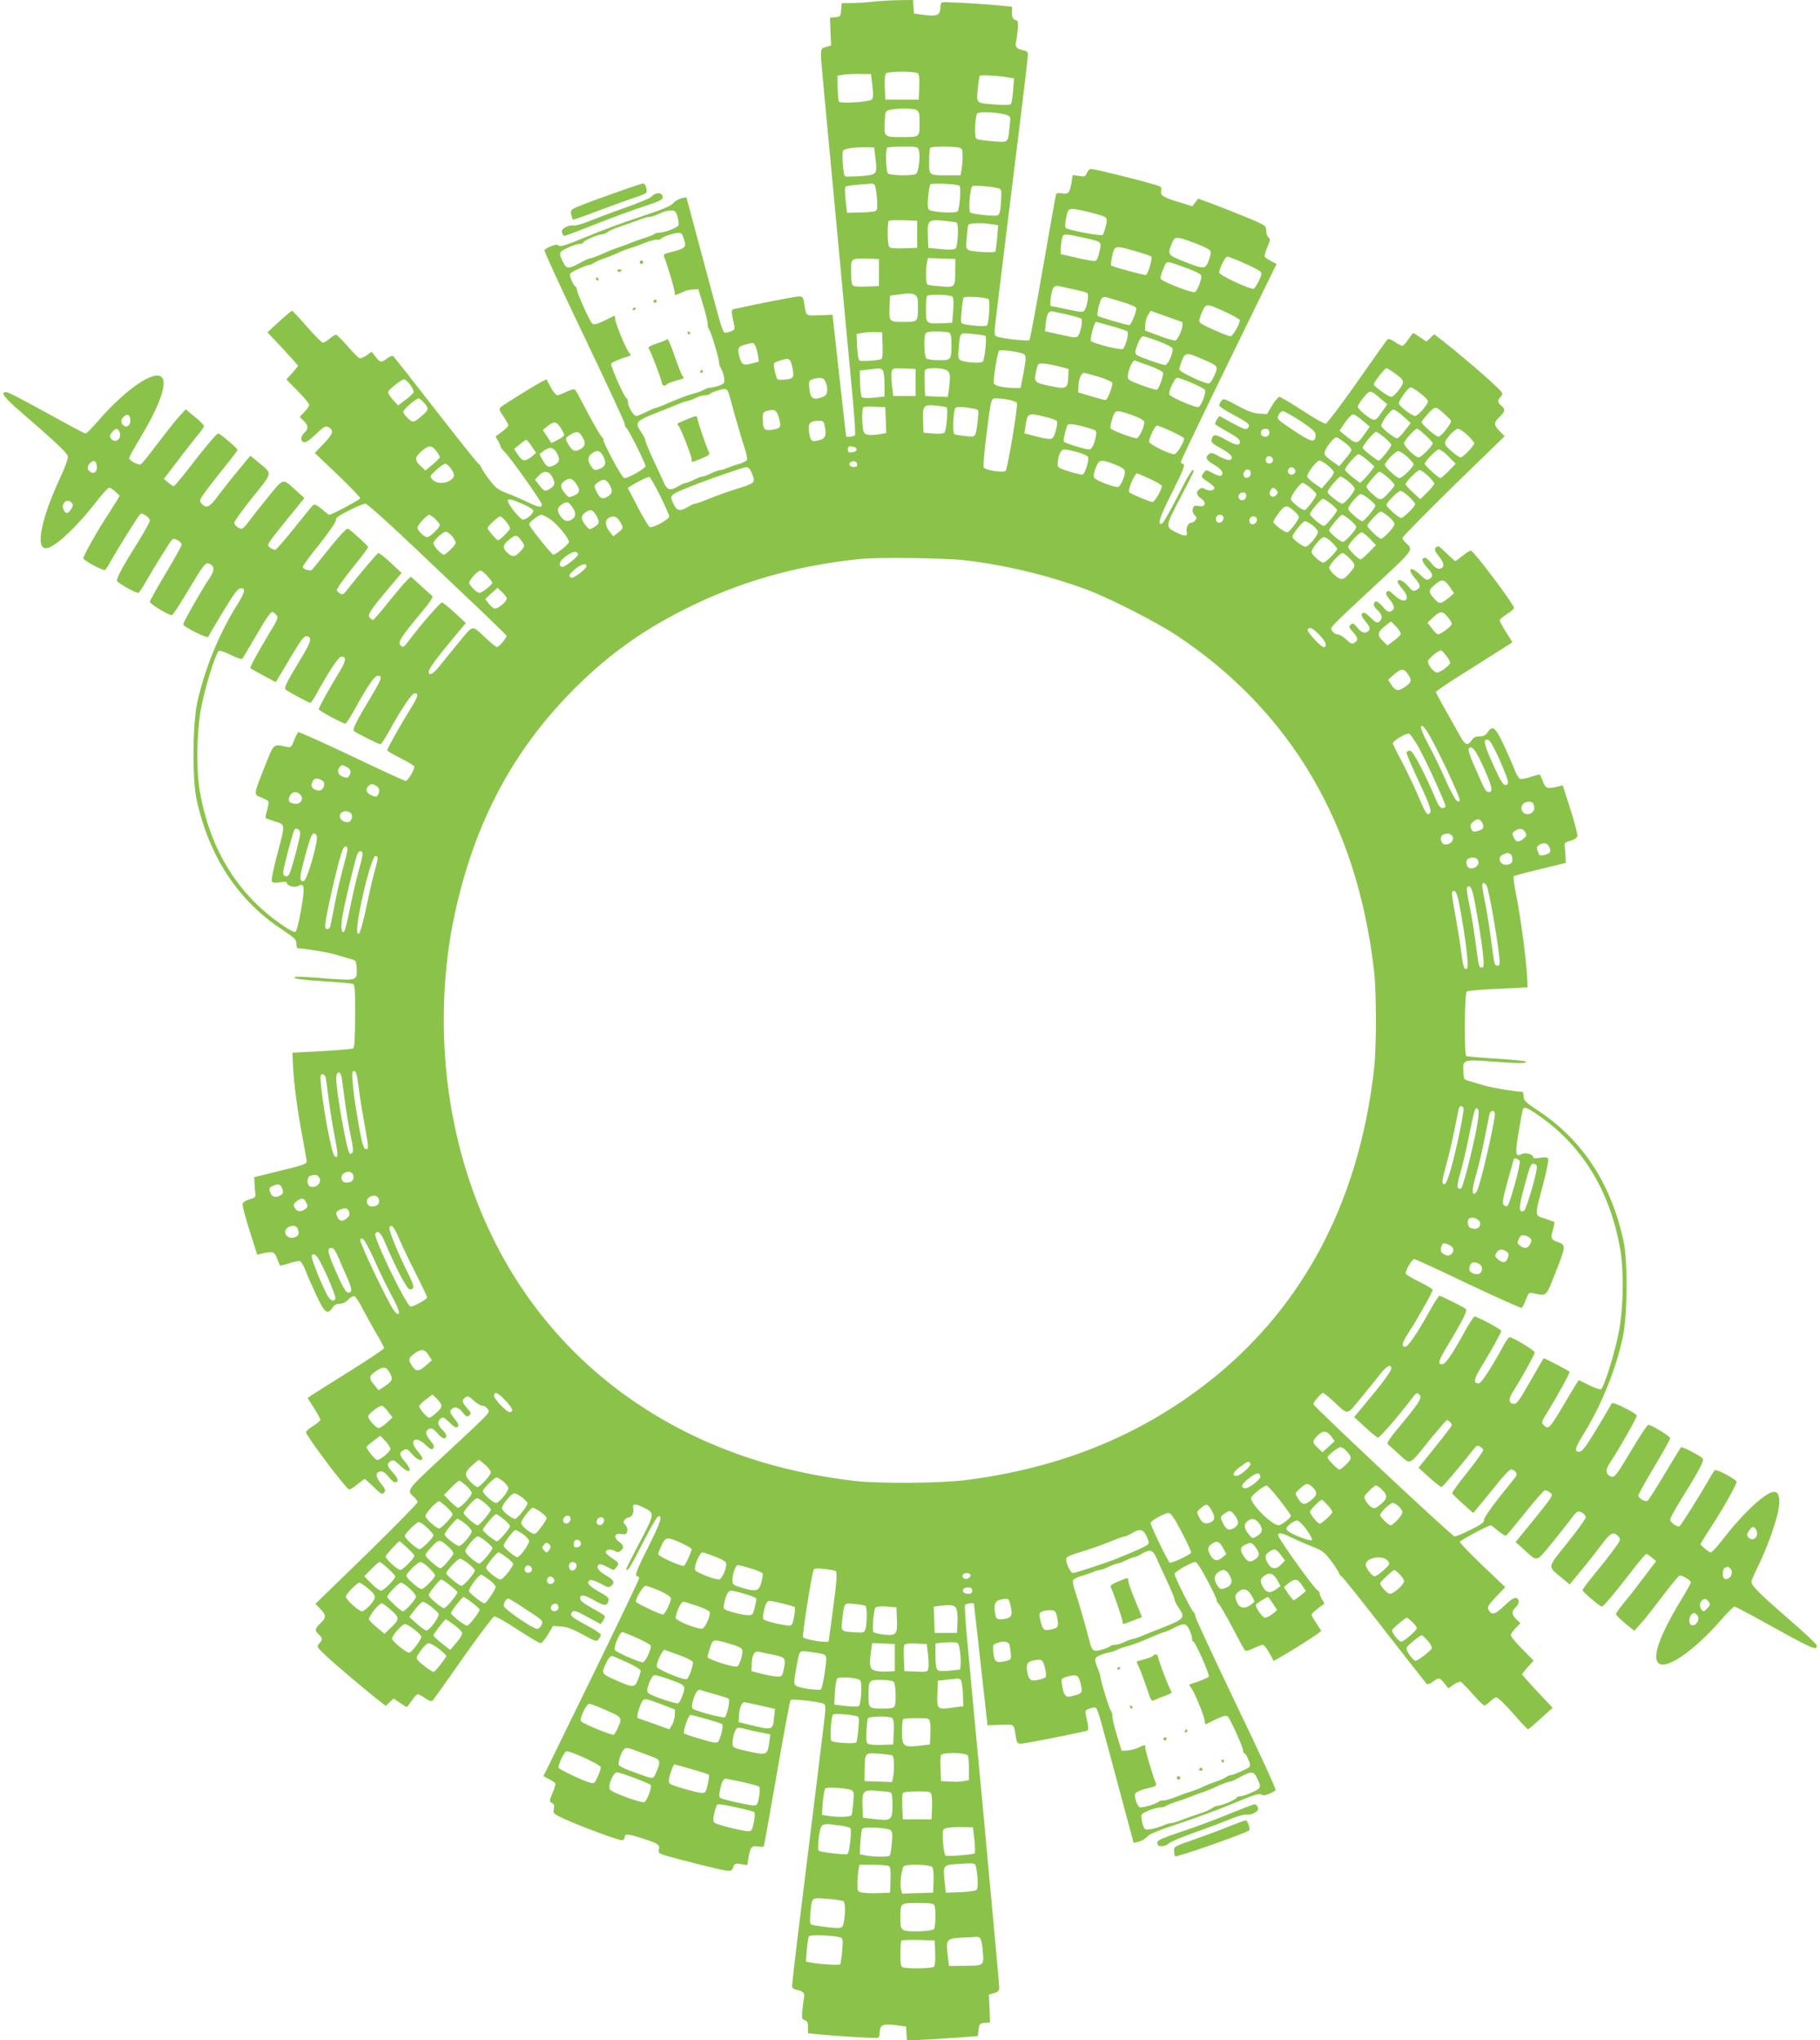 <?xml version="1.0" standalone="no"?>
<!DOCTYPE svg PUBLIC "-//W3C//DTD SVG 20010904//EN"
 "http://www.w3.org/TR/2001/REC-SVG-20010904/DTD/svg10.dtd">
<svg version="1.0" xmlns="http://www.w3.org/2000/svg"
 width="1142pt" height="1280pt" viewBox="0 0 1142 1280"
 preserveAspectRatio="xMidYMid meet">
<g transform="translate(0,1280) scale(0.1,-0.1)"
fill="#8bc34a" stroke="none">
<path d="M5485 12790 c-33 -4 -92 -8 -132 -9 l-72 -1 -3 -42 c-3 -41 -5 -43
-37 -46 l-33 -3 3 -87 4 -87 -32 -10 c-40 -11 -39 6 -13 -275 25 -263 77 -817
90 -960 14 -147 66 -713 91 -973 11 -119 17 -222 14 -227 -5 -9 -53 -15 -56
-7 0 1 -20 173 -43 382 l-42 380 -82 -3 c-91 -3 -82 -10 -97 81 -5 32 -9 37
-33 37 -21 0 -257 -46 -401 -78 -25 -5 -25 -8 -5 -99 6 -29 4 -34 -22 -43 -15
-6 -33 -9 -39 -6 -6 2 -21 42 -33 87 -13 46 -64 236 -114 422 l-91 339 -31 -6
c-17 -4 -40 -17 -51 -30 -14 -18 -70 -41 -203 -85 -101 -33 -255 -90 -343
-127 -122 -51 -162 -64 -173 -55 -10 8 -22 7 -49 -4 -20 -8 -38 -19 -41 -24
-4 -5 109 -249 249 -541 140 -293 255 -540 255 -550 0 -11 5 -22 10 -25 14 -9
120 -221 120 -240 0 -14 -107 -75 -132 -75 -7 0 -42 54 -76 120 -35 66 -60
120 -56 120 4 0 -2 10 -13 23 -11 12 -50 81 -88 152 -37 72 -71 134 -76 139
-6 6 -26 2 -54 -12 -25 -12 -51 -22 -59 -22 -7 0 -25 22 -40 50 l-27 50 -32
-16 c-45 -24 -239 -144 -256 -159 -11 -11 -8 -20 18 -58 17 -25 31 -50 31 -56
0 -8 -37 -40 -79 -68 -2 -1 4 -14 13 -27 9 -14 16 -30 16 -36 0 -6 11 -21 24
-33 34 -31 236 -316 236 -333 0 -21 -24 -17 -88 15 -31 15 -88 40 -127 55 -62
24 -75 34 -117 89 -25 34 -48 69 -50 77 -2 8 -8 17 -15 20 -7 3 -127 154 -268
335 -141 182 -261 334 -266 339 -5 6 -20 2 -39 -12 -38 -29 -44 -28 -73 9
l-25 32 -31 -22 c-17 -12 -37 -21 -44 -19 -8 2 -42 36 -76 76 -34 39 -67 72
-73 72 -5 0 -23 -11 -40 -25 -16 -14 -35 -25 -42 -25 -7 0 -52 45 -100 100
-47 55 -90 100 -94 100 -4 0 -40 -31 -81 -68 l-73 -67 96 -102 c53 -57 96
-105 96 -108 0 -3 -17 -23 -37 -46 l-36 -40 71 -72 c40 -40 72 -79 72 -87 0
-8 -14 -28 -30 -45 l-30 -31 25 -24 c30 -28 32 -51 5 -75 -24 -22 -26 -51 -4
-59 12 -4 35 11 75 49 49 47 62 54 78 46 38 -21 33 -40 -26 -103 l-58 -60 143
-136 c79 -76 143 -142 142 -148 0 -9 -179 -104 -195 -104 -2 0 -22 16 -45 35
-32 27 -46 33 -56 25 -7 -6 -61 -72 -120 -146 -59 -74 -112 -134 -118 -134 -7
0 -21 6 -31 14 -24 17 -24 16 113 186 l102 125 -53 48 c-86 78 -75 81 -175
-42 -49 -60 -102 -127 -118 -149 -16 -23 -35 -44 -42 -47 -18 -7 -52 16 -52
36 0 8 52 80 115 159 130 163 127 143 33 222 l-47 39 -73 -88 c-40 -48 -97
-121 -127 -160 -56 -77 -76 -86 -106 -53 -17 19 -16 22 40 97 32 43 87 113
122 155 34 43 63 81 63 85 0 11 -109 103 -121 103 -10 0 -81 -84 -191 -227
-44 -57 -83 -103 -88 -103 -5 0 -21 10 -35 23 l-27 22 87 114 c47 63 104 135
126 161 21 25 39 51 39 57 0 6 -26 32 -58 58 l-57 47 -46 -51 c-25 -28 -85
-104 -135 -170 -49 -66 -95 -122 -101 -125 -16 -6 -73 25 -73 40 0 6 32 64 72
130 119 198 170 341 133 377 -47 48 -224 -73 -396 -270 -39 -46 -76 -83 -82
-83 -5 0 -78 38 -161 84 -262 144 -323 176 -340 176 -36 0 -8 -37 104 -133
195 -168 278 -246 285 -267 4 -13 -11 -58 -45 -132 -121 -260 -160 -448 -92
-448 51 0 192 131 321 298 35 45 69 82 76 82 7 0 24 -11 39 -25 l27 -25 -22
-38 c-13 -20 -35 -55 -49 -77 -65 -97 -161 -268 -157 -279 7 -16 125 -79 136
-72 5 3 24 32 41 64 51 89 171 282 182 288 13 8 58 -24 58 -42 0 -9 -29 -62
-63 -117 -108 -172 -149 -248 -143 -262 5 -13 115 -75 134 -75 4 0 25 30 46
68 55 96 147 244 162 261 11 13 17 13 39 1 14 -7 25 -19 25 -27 0 -7 -45 -88
-100 -180 -55 -92 -100 -172 -100 -179 0 -13 117 -84 138 -84 6 0 48 64 95
143 110 184 117 193 145 178 30 -16 28 -44 -7 -94 -46 -68 -161 -270 -161
-284 0 -16 152 -92 157 -78 2 6 43 75 91 155 63 105 93 146 108 148 38 5 33
-22 -18 -103 -113 -179 -204 -403 -250 -610 -30 -138 -33 -485 -4 -614 77
-352 257 -627 528 -808 86 -57 98 -68 98 -94 0 -16 3 -29 8 -29 41 0 189 -25
237 -39 33 -10 76 -23 95 -28 34 -8 35 -11 38 -59 4 -75 0 -77 -165 -65 -209
16 -222 16 -225 6 -2 -6 71 -15 174 -21 97 -6 184 -14 192 -17 13 -5 15 -36
14 -202 0 -134 -4 -198 -12 -203 -6 -4 -94 -11 -196 -17 l-185 -10 3 -75 c4
-104 28 -290 59 -450 14 -74 26 -144 27 -155 1 -18 -18 -25 -164 -60 l-165
-41 1 -29 c1 -17 3 -45 5 -64 4 -33 2 -35 -36 -46 -24 -7 -41 -19 -43 -29 -2
-10 18 -85 44 -168 l48 -150 31 7 c66 16 76 13 93 -30 8 -22 17 -42 19 -44 2
-3 28 3 58 13 29 10 60 16 67 13 8 -3 24 -29 35 -59 11 -29 42 -99 68 -155 52
-111 70 -125 101 -78 11 17 25 25 46 25 18 0 38 9 53 26 14 15 31 24 39 21 9
-4 31 -38 50 -76 20 -38 58 -108 86 -155 27 -46 50 -89 50 -95 0 -5 -96 -69
-212 -142 -117 -73 -225 -141 -240 -151 l-28 -19 40 -63 c22 -35 40 -68 40
-74 0 -5 -20 -23 -45 -39 -25 -15 -45 -33 -45 -39 0 -21 240 -341 269 -359 5
-3 28 11 51 30 23 19 45 35 48 35 4 0 29 -23 58 -51 45 -44 52 -48 64 -34 11
13 8 22 -19 56 -36 44 -37 72 -4 77 15 2 30 -8 50 -32 15 -20 33 -36 40 -36
27 0 23 23 -12 61 -38 42 -40 55 -12 73 13 8 24 3 55 -27 62 -60 88 -42 32 23
-35 42 -37 56 -8 71 20 11 26 8 54 -25 30 -35 64 -48 64 -25 0 6 -14 27 -31
46 -57 66 -13 100 51 38 30 -29 39 -33 48 -22 9 10 4 22 -19 50 -32 39 -33 62
-2 74 12 5 26 -5 49 -31 31 -36 54 -41 54 -12 0 7 -11 23 -25 36 -29 27 -32
52 -10 70 14 11 22 7 55 -25 31 -30 43 -36 52 -27 9 9 4 21 -21 52 -26 33 -30
44 -21 55 20 24 47 17 73 -17 22 -27 28 -30 41 -19 14 12 13 17 -15 48 -32 37
-33 50 -6 67 13 8 23 4 50 -22 18 -17 43 -32 55 -32 12 0 26 -10 33 -21 13
-25 32 -5 -288 -303 -226 -210 -223 -206 -174 -250 12 -11 21 -25 21 -31 0 -7
-144 -154 -320 -326 l-321 -312 31 -32 c38 -39 38 -54 0 -90 -35 -34 -37 -46
-10 -70 25 -22 25 -33 2 -58 -16 -19 -15 -21 48 -80 67 -62 266 -230 333 -281
l38 -29 24 23 25 23 38 -26 c21 -15 41 -27 44 -27 3 0 17 18 32 40 14 22 31
40 37 40 5 0 27 -11 47 -25 25 -17 40 -21 47 -15 5 6 91 126 190 268 99 141
188 258 196 260 9 2 75 -35 147 -83 72 -47 137 -85 144 -85 7 0 28 24 46 54
l32 54 49 -3 c37 -2 72 -15 137 -50 82 -45 88 -47 101 -29 7 10 13 23 13 28 0
6 -41 33 -90 59 -98 53 -107 61 -90 83 11 12 24 8 96 -31 l83 -45 15 21 c8 12
13 26 10 31 -3 4 -39 27 -80 49 -52 29 -74 46 -74 60 0 27 25 24 87 -11 60
-34 78 -37 87 -14 11 28 7 33 -59 69 -63 36 -80 60 -51 71 8 3 37 -7 65 -22
42 -24 52 -26 65 -15 27 22 18 38 -34 68 -47 27 -63 54 -40 68 6 3 28 -4 51
-17 40 -22 41 -22 55 -3 20 27 19 29 -26 59 -22 14 -40 31 -40 36 0 18 30 23
55 10 20 -11 27 -11 40 0 22 18 19 36 -12 58 -36 26 -26 56 16 47 24 -5 30 -2
36 15 4 14 1 28 -10 41 -15 15 -15 21 -5 34 7 8 18 15 26 15 19 0 34 33 27 58
-7 28 14 29 66 3 70 -36 71 -33 -23 -214 -48 -90 -86 -167 -86 -170 0 -30 30
17 101 158 46 90 90 167 97 170 32 12 18 -34 -57 -184 -79 -157 -92 -191 -71
-191 6 0 10 -6 10 -13 0 -7 -135 -289 -300 -627 l-300 -614 34 -18 c19 -10 37
-22 40 -27 3 -4 -4 -32 -17 -60 -21 -50 -21 -53 -4 -63 14 -7 17 -17 12 -38
-6 -28 -3 -30 61 -60 125 -57 356 -141 370 -136 8 3 14 12 14 21 0 21 22 19
115 -11 94 -30 107 -39 99 -69 -5 -21 0 -25 53 -40 89 -26 313 -82 360 -90 40
-6 44 -5 53 19 9 24 13 26 49 20 l40 -6 6 38 c12 74 21 86 59 79 18 -4 36 -3
39 2 2 4 39 211 82 458 43 248 81 454 86 459 8 9 190 -12 210 -25 10 -6 10
-31 0 -111 -11 -92 -62 -511 -166 -1350 -19 -158 -35 -296 -35 -307 0 -15 9
-22 34 -27 34 -6 49 -23 41 -46 -2 -7 -6 -41 -10 -75 -5 -56 -4 -62 15 -68 15
-5 20 -15 20 -44 l0 -38 68 -7 c156 -15 363 -26 372 -21 6 4 10 19 10 34 0 46
21 55 98 45 l67 -9 3 -44 3 -44 132 7 c73 4 173 11 222 14 l90 7 5 40 c5 37 8
40 39 43 l33 3 -3 87 -4 87 33 10 c24 7 32 15 32 32 0 21 -18 213 -110 1208
-17 176 -39 415 -50 530 -11 116 -29 310 -40 433 -12 122 -18 227 -15 232 5 9
53 15 56 8 0 -2 20 -174 43 -383 l42 -380 82 3 c91 3 82 10 97 -80 5 -33 9
-38 33 -38 21 0 257 46 401 78 25 5 25 8 5 99 -6 29 -4 34 22 43 15 6 33 9 39
6 6 -2 21 -42 33 -87 13 -46 64 -236 114 -422 l91 -339 31 6 c17 4 40 17 51
30 14 18 70 41 203 85 101 33 255 90 343 127 122 51 162 64 173 55 10 -8 22
-7 49 4 20 8 38 19 41 24 4 5 -108 249 -249 541 -140 293 -255 540 -255 550 0
10 -5 22 -10 25 -14 9 -120 221 -120 240 0 14 107 75 132 75 7 0 42 -54 76
-120 35 -66 60 -120 56 -120 -4 0 2 -10 13 -23 11 -12 50 -80 88 -152 37 -71
71 -134 76 -139 6 -6 26 -2 54 12 25 12 51 22 59 22 7 0 25 -23 40 -50 l28
-51 56 32 c73 41 242 150 242 156 0 2 -14 24 -30 48 -16 24 -30 48 -30 54 0 8
37 40 79 68 2 1 -4 14 -13 27 -9 14 -16 32 -16 40 0 7 -6 16 -14 19 -18 7
-246 325 -246 344 0 20 25 16 88 -16 31 -15 89 -40 127 -55 62 -24 75 -34 117
-89 25 -34 48 -69 50 -77 2 -8 8 -17 15 -20 7 -3 127 -153 268 -335 141 -181
261 -334 266 -339 5 -6 20 -2 39 12 38 29 44 28 73 -9 l25 -32 31 22 c17 12
37 21 45 19 7 -2 41 -36 75 -75 35 -40 68 -73 75 -73 7 0 23 11 36 25 13 14
31 25 40 25 9 0 56 -45 104 -100 47 -55 90 -100 94 -100 4 1 40 31 80 68 l74
67 -96 102 c-53 57 -96 105 -96 108 0 3 17 23 37 46 l36 40 -71 72 c-40 40
-72 79 -72 87 0 8 14 28 30 45 l30 31 -25 24 c-30 28 -32 51 -5 75 24 22 26
51 4 59 -12 4 -35 -11 -75 -49 -60 -57 -79 -62 -100 -24 -8 16 -1 29 48 80
l58 61 -143 136 c-79 76 -143 142 -142 148 0 9 179 104 195 104 2 0 22 -16 45
-35 23 -19 46 -33 50 -30 5 3 59 68 121 145 61 77 117 140 123 140 7 0 21 -6
31 -14 24 -17 24 -16 -113 -186 l-102 -125 53 -48 c86 -78 75 -81 175 42 49
60 102 127 118 149 16 23 35 44 42 47 18 7 52 -16 52 -36 0 -8 -52 -80 -115
-159 -130 -163 -127 -143 -33 -222 l47 -39 73 88 c40 48 97 121 127 161 56 76
76 85 106 52 17 -19 16 -22 -40 -97 -32 -43 -87 -112 -122 -154 -35 -43 -63
-81 -63 -86 0 -10 108 -103 121 -103 10 0 81 84 191 227 44 57 83 103 88 103
5 0 21 -10 35 -23 l27 -22 -87 -114 c-47 -63 -104 -135 -126 -161 -21 -25 -39
-51 -39 -57 0 -6 26 -32 57 -58 l58 -47 47 53 c27 30 87 107 135 171 49 64 94
119 101 122 14 6 72 -29 72 -43 0 -4 -32 -61 -72 -127 -123 -204 -171 -340
-133 -377 47 -48 221 71 395 270 40 46 77 83 83 83 5 0 78 -38 161 -84 336
-186 356 -195 356 -161 0 8 -80 84 -179 169 -184 160 -231 207 -231 232 0 8
17 49 39 92 52 104 110 262 128 347 16 80 7 125 -25 125 -51 0 -192 -131 -321
-297 -35 -46 -69 -83 -76 -83 -7 0 -24 11 -39 25 l-27 25 22 38 c13 20 35 55
49 77 65 97 161 268 157 279 -7 16 -125 79 -136 72 -5 -3 -24 -32 -41 -64 -51
-89 -171 -282 -182 -288 -13 -8 -58 24 -58 42 0 9 29 62 63 117 108 173 149
248 143 263 -5 14 -132 81 -139 73 -2 -2 -48 -77 -101 -166 -54 -90 -102 -166
-108 -169 -14 -9 -58 16 -58 33 0 7 45 88 100 180 55 92 100 172 100 179 0 13
-117 84 -138 84 -6 0 -48 -64 -95 -142 -110 -185 -117 -194 -145 -179 -30 16
-28 44 7 94 46 68 161 270 161 284 0 16 -152 92 -157 78 -2 -5 -43 -75 -91
-155 -63 -105 -93 -146 -108 -148 -38 -5 -33 22 18 103 112 179 204 403 250
611 30 138 33 485 4 613 -77 353 -256 627 -528 808 -86 57 -98 68 -98 94 0 16
-3 29 -8 29 -41 0 -189 25 -237 39 -33 10 -76 23 -95 28 -34 8 -35 11 -38 59
-4 75 0 77 165 65 170 -13 240 -14 228 -2 -6 5 -90 13 -187 19 -97 6 -182 13
-187 16 -15 9 -12 393 3 405 6 5 94 13 196 17 l185 9 -3 70 c-5 103 -40 368
-67 502 -13 65 -21 121 -17 125 4 4 79 24 167 45 l160 39 -1 29 c-1 17 -3 45
-5 64 -4 33 -2 35 36 46 24 7 41 19 43 29 2 10 -18 85 -44 168 l-48 150 -31
-7 c-66 -16 -76 -13 -93 30 -8 22 -17 42 -19 44 -2 3 -28 -3 -58 -13 -29 -10
-60 -16 -67 -13 -8 3 -24 29 -35 59 -11 29 -42 99 -68 156 -52 110 -70 124
-101 77 -12 -18 -25 -25 -50 -25 -25 0 -38 -7 -50 -25 -23 -35 -40 -31 -67 18
-13 23 -54 95 -90 160 -37 64 -67 121 -67 126 0 5 96 69 213 142 116 73 224
141 239 151 l28 19 -40 63 c-22 35 -40 68 -40 74 0 5 20 23 45 39 25 15 45 33
45 39 0 21 -240 341 -269 359 -5 3 -28 -11 -51 -30 -23 -19 -45 -35 -48 -35
-4 0 -29 23 -58 51 -45 44 -52 48 -64 34 -11 -13 -8 -22 19 -56 36 -44 37 -72
4 -77 -15 -2 -30 8 -50 32 -15 20 -33 36 -40 36 -27 0 -23 -23 12 -61 38 -42
40 -55 12 -73 -13 -8 -24 -3 -55 27 -62 60 -88 42 -32 -23 35 -42 37 -56 8
-71 -20 -11 -26 -8 -54 25 -30 35 -64 48 -64 25 0 -6 14 -27 31 -46 57 -66 13
-100 -51 -38 -30 29 -39 33 -48 22 -9 -10 -4 -22 19 -50 32 -39 33 -62 3 -74
-12 -5 -27 5 -49 32 -19 22 -37 35 -44 31 -18 -11 -13 -31 14 -56 29 -27 32
-52 10 -70 -14 -11 -22 -7 -55 25 -31 30 -43 36 -52 27 -9 -9 -4 -21 21 -52
26 -33 30 -44 21 -55 -20 -24 -47 -17 -73 17 -22 27 -28 30 -41 19 -14 -12
-13 -17 15 -48 32 -37 33 -50 6 -67 -13 -8 -23 -4 -50 22 -18 17 -43 32 -55
32 -12 0 -26 10 -33 21 -13 25 -32 5 288 303 226 210 223 206 174 250 -12 11
-21 25 -21 31 0 7 144 153 320 326 l321 312 -31 32 c-38 39 -38 54 0 90 35 34
37 46 10 70 -25 22 -25 33 -2 58 16 19 15 21 -53 84 -78 73 -233 203 -313 265
l-53 41 -24 -23 -25 -23 -38 26 c-21 15 -41 27 -44 27 -3 0 -17 -18 -32 -40
-14 -22 -31 -40 -37 -40 -5 0 -27 11 -47 25 -25 17 -40 21 -47 15 -5 -6 -91
-126 -190 -268 -99 -141 -188 -258 -196 -260 -9 -2 -75 35 -147 83 -72 47
-137 85 -144 85 -7 0 -28 -24 -46 -54 l-32 -54 -49 3 c-37 2 -72 15 -137 50
-82 45 -88 47 -101 29 -7 -10 -13 -23 -13 -28 0 -6 41 -33 90 -59 98 -53 107
-61 90 -83 -11 -12 -24 -8 -96 31 l-83 45 -15 -21 c-8 -12 -13 -26 -10 -31 3
-4 39 -27 80 -49 52 -29 74 -46 74 -60 0 -27 -25 -24 -87 11 -60 34 -78 37
-87 14 -11 -28 -7 -33 59 -69 63 -36 80 -60 51 -71 -8 -3 -37 7 -65 22 -42 24
-52 26 -65 15 -27 -22 -18 -38 34 -68 47 -27 63 -54 40 -68 -6 -3 -28 4 -51
17 -40 22 -41 22 -55 3 -20 -27 -19 -29 26 -59 22 -14 40 -31 40 -36 0 -18
-30 -23 -55 -10 -20 11 -27 11 -40 0 -22 -18 -19 -36 12 -58 36 -26 26 -56
-16 -47 -24 5 -30 2 -36 -15 -4 -14 -1 -28 10 -41 15 -15 15 -21 5 -34 -7 -8
-18 -15 -26 -15 -19 0 -34 -33 -27 -58 7 -28 -14 -29 -66 -3 -70 36 -71 33 23
214 48 90 86 167 86 170 0 30 -30 -17 -101 -158 -46 -90 -90 -167 -97 -170
-32 -12 -18 34 57 184 79 157 92 191 71 191 -5 0 -10 6 -10 13 0 7 135 289
300 627 l300 614 -34 18 c-19 10 -37 22 -40 27 -3 4 4 32 16 60 19 45 20 53 8
61 -8 5 -15 24 -15 42 0 31 -3 33 -100 75 -55 23 -151 61 -214 85 l-113 42
-18 -24 -18 -24 -79 24 c-104 31 -125 44 -117 74 5 22 1 26 -53 41 -93 28
-366 95 -386 95 -10 0 -22 -11 -27 -25 -9 -23 -13 -25 -49 -19 l-40 6 -6 -38
c-12 -73 -20 -84 -58 -77 -19 3 -37 1 -40 -3 -2 -5 -39 -211 -82 -459 -43
-247 -81 -454 -86 -459 -8 -9 -190 12 -210 25 -10 6 -10 31 0 111 11 92 62
511 166 1350 19 158 35 296 35 307 0 15 -9 22 -34 27 -34 6 -49 23 -41 47 2 6
6 40 10 74 5 56 4 62 -15 68 -15 5 -20 15 -20 45 l0 38 -62 6 c-139 14 -369
26 -378 21 -6 -4 -10 -19 -10 -34 0 -46 -21 -55 -98 -45 l-67 9 -3 43 -3 42
-92 -1 c-51 -1 -119 -5 -152 -9z m273 -449 c9 -5 12 -30 10 -87 l-3 -79 -105
0 -105 0 -3 79 c-2 57 1 82 10 87 7 5 51 9 98 9 47 0 91 -4 98 -9z m-284 -79
c7 -59 6 -76 -5 -87 -15 -15 -192 -26 -205 -13 -3 4 -7 42 -8 85 l-1 78 35 6
c19 4 67 6 105 5 l70 -1 9 -73z m860 51 l29 -5 -6 -74 c-3 -40 -9 -79 -13 -85
-5 -8 -32 -10 -96 -5 -126 10 -121 5 -113 95 4 42 10 80 12 85 5 8 127 1 187
-11z m-583 -203 c16 -9 19 -22 19 -75 0 -98 3 -95 -111 -95 -114 0 -113 -1
-107 105 3 57 4 60 33 66 49 11 145 10 166 -1z m567 -32 c23 -8 24 -11 17 -71
-11 -107 -4 -101 -108 -93 -50 3 -96 11 -101 16 -13 13 -8 140 6 158 12 14
141 7 186 -10z m-825 -268 c12 -106 12 -106 -94 -115 -50 -3 -93 -4 -97 -1
-12 13 -21 150 -11 162 11 13 78 22 154 20 l40 -1 8 -65z m273 44 c10 -37 -3
-136 -18 -145 -20 -13 -162 -11 -176 3 -13 13 -17 149 -5 161 3 4 48 7 99 7
92 0 94 0 100 -26z m252 20 c19 -5 22 -13 22 -53 0 -25 -3 -63 -6 -83 l-7 -38
-82 0 c-118 0 -115 -2 -115 89 0 43 3 81 7 84 8 9 150 9 181 1z m-532 -232
c13 -8 25 -145 14 -162 -5 -7 -40 -12 -96 -13 l-89 -2 -9 78 c-5 43 -5 81 -1
85 3 4 39 10 78 13 40 3 77 6 82 7 6 1 15 -2 21 -6z m534 -7 c12 -7 2 -144
-11 -161 -11 -14 -158 -6 -178 9 -10 9 -12 28 -7 81 3 37 9 73 13 79 6 10 165
3 183 -8z m235 -14 c30 -8 30 -9 27 -67 -3 -76 -9 -101 -24 -106 -16 -6 -154
8 -169 18 -14 8 -3 155 12 165 11 7 111 0 154 -10z m579 -152 c50 -12 96 -26
103 -33 9 -8 10 -22 1 -56 -6 -25 -14 -49 -19 -54 -8 -9 -218 30 -232 44 -5 4
-4 33 3 64 14 66 11 66 144 35z m-2583 -28 c6 -22 9 -46 6 -54 -6 -16 -87 -47
-122 -47 -11 0 -25 -4 -30 -9 -6 -5 -35 -16 -65 -26 -30 -9 -68 -23 -85 -30
-16 -7 -48 -18 -70 -26 -22 -7 -68 -25 -103 -41 -34 -15 -68 -28 -75 -28 -8 0
-38 -13 -68 -30 -67 -37 -85 -37 -102 -2 -34 65 -33 70 25 97 29 14 63 25 76
25 12 0 22 4 22 9 0 10 95 51 119 51 9 0 25 7 35 15 10 8 42 22 70 31 28 9 79
27 114 40 34 14 68 24 75 23 6 -1 28 5 47 13 54 24 63 26 92 27 23 1 29 -5 39
-38z m1504 -111 l0 -85 -84 -3 c-61 -2 -87 1 -92 10 -11 16 -12 152 -2 162 4
4 46 5 93 4 l85 -3 0 -85z m248 73 c14 -8 8 -150 -7 -162 -10 -8 -37 -9 -92
-4 l-79 8 -3 73 c-4 100 2 106 98 97 41 -4 78 -9 83 -12z m221 -10 l39 -6 -6
-80 c-4 -44 -9 -83 -12 -86 -9 -9 -147 -1 -167 10 -16 9 -18 19 -12 77 3 37 7
73 10 80 4 13 82 16 148 5z m-1932 -94 c11 -37 10 -43 -6 -55 -10 -7 -43 -19
-73 -25 -43 -10 -52 -16 -47 -28 22 -52 73 -225 68 -232 -8 -14 9 -11 46 7 18
10 49 17 68 18 l34 1 29 -95 c16 -52 29 -106 29 -121 0 -14 4 -29 9 -35 11
-11 62 -179 63 -208 1 -11 5 -25 8 -31 20 -28 31 -86 21 -99 -10 -12 -58 -27
-96 -30 -5 -1 -20 -7 -31 -13 -12 -7 -39 -17 -60 -22 -37 -9 -96 -31 -191 -73
-24 -10 -46 -18 -50 -18 -5 0 -30 -11 -58 -25 -27 -13 -56 -25 -63 -25 -16 0
-52 59 -52 88 0 12 -4 22 -8 22 -12 0 -104 208 -97 219 4 8 64 33 114 47 11 4
11 7 -2 22 -20 23 -87 186 -87 213 0 11 -3 19 -7 17 -103 -52 -125 -60 -138
-47 -17 18 -95 192 -95 212 0 8 -4 17 -10 19 -5 2 -16 19 -24 40 -12 29 -13
38 -3 46 16 14 106 52 115 50 4 -2 18 5 32 14 14 9 43 21 65 28 22 7 56 21 75
30 19 10 53 23 75 30 22 6 69 23 103 37 35 13 70 22 77 19 7 -2 18 1 24 7 14
14 76 34 108 36 18 1 25 -7 35 -40z m2523 6 c99 -22 98 -22 84 -84 -6 -29 -17
-55 -25 -58 -7 -3 -60 6 -116 19 l-103 24 1 35 c1 20 4 48 8 64 8 31 13 31
151 0z m679 -29 c50 -18 94 -40 99 -48 7 -10 4 -30 -8 -61 -22 -58 -29 -58
-155 -8 -104 41 -106 43 -76 116 18 43 26 43 140 1z m-369 -52 c50 -14 94 -29
99 -34 9 -9 -19 -106 -33 -115 -8 -4 -209 50 -219 60 -3 3 0 30 7 60 15 66 17
66 146 29z m681 -75 c51 -22 98 -47 104 -54 8 -10 6 -24 -11 -57 -12 -24 -26
-46 -31 -49 -16 -10 -218 84 -218 101 1 25 38 100 51 100 6 0 54 -18 105 -41z
m-2291 -59 l0 -85 -79 -3 c-57 -2 -82 1 -87 10 -5 7 -9 45 -9 85 0 83 -2 82
105 80 l70 -2 0 -85z m479 15 c0 -108 -1 -109 -89 -102 -41 3 -79 8 -85 12
-11 7 -13 85 -4 134 l7 32 86 -3 86 -3 -1 -70z m1454 12 c46 -16 86 -36 89
-44 7 -18 -24 -100 -40 -106 -19 -7 -212 69 -215 85 -1 8 6 36 18 62 23 54 9
53 148 3z m-713 -132 c44 -9 84 -20 88 -24 10 -10 -2 -86 -17 -107 -11 -15
-20 -14 -109 5 -53 12 -100 21 -103 21 -11 0 4 101 17 116 7 8 19 12 28 10 9
-2 52 -12 96 -21z m-994 -35 c16 -9 19 -22 19 -75 0 -95 0 -95 -91 -95 -91 0
-92 2 -87 105 l3 60 45 6 c73 10 90 10 111 -1z m236 -12 c6 -8 8 -44 4 -88
l-6 -75 -60 -3 c-103 -5 -105 -4 -105 87 0 43 3 81 7 84 12 13 150 8 160 -5z
m226 -15 c10 -6 3 -146 -9 -164 -5 -9 -84 -5 -143 7 -23 5 -24 7 -17 80 3 42
9 80 12 86 7 11 137 4 157 -9z m840 -18 c51 -15 87 -31 87 -39 0 -27 -33 -106
-44 -106 -18 0 -190 51 -198 58 -8 8 11 91 25 110 5 7 17 10 26 8 9 -2 55 -16
104 -31z m654 -66 c45 -21 83 -43 83 -48 0 -23 -45 -101 -58 -101 -19 0 -174
68 -190 84 -10 10 -9 20 4 52 31 75 26 75 161 13z m-994 -14 c42 -10 80 -21
83 -26 8 -14 -5 -84 -20 -104 -12 -16 -18 -16 -111 5 l-98 22 6 56 c6 56 19
75 47 67 8 -2 50 -11 93 -20z m715 -45 c1 0 2 -8 2 -19 0 -28 -29 -91 -44 -97
-7 -3 -53 10 -102 29 l-89 33 1 37 c1 20 9 48 18 61 l16 26 98 -35 c53 -19 98
-35 100 -35z m-443 -26 c50 -14 94 -29 99 -34 11 -11 -11 -95 -28 -109 -12
-10 -181 32 -200 49 -9 9 20 120 32 120 4 0 48 -12 97 -26z m-1437 -122 c2
-60 -1 -83 -10 -86 -27 -9 -125 -14 -136 -8 -5 4 -12 43 -14 87 l-3 80 35 6
c19 4 55 6 80 5 l45 -1 3 -83z m416 82 c12 -5 16 -21 16 -74 0 -99 -1 -100
-79 -100 -39 0 -72 5 -79 12 -12 12 -17 124 -6 152 5 12 21 16 69 16 35 0 70
-3 79 -6z m229 -21 c10 -6 -3 -145 -16 -161 -11 -15 -123 -6 -145 11 -9 7 -11
28 -6 76 9 99 4 94 87 86 39 -4 75 -9 80 -12z m1087 -34 c45 -17 84 -37 87
-45 8 -22 -28 -104 -46 -104 -20 0 -161 50 -179 63 -7 6 -10 19 -6 31 16 54
34 86 48 86 8 0 51 -14 96 -31z m-2531 -28 c6 -10 13 -37 17 -59 l6 -41 -42
-11 c-55 -15 -67 -9 -80 41 -15 54 -9 65 37 77 53 14 51 14 62 -7z m1689 -55
c11 -11 10 -31 -5 -112 l-19 -99 -44 1 c-64 1 -117 13 -123 27 -7 20 21 199
33 207 15 9 143 -10 158 -24z m1114 -28 c103 -44 104 -46 79 -102 -11 -25 -26
-49 -34 -51 -18 -8 -187 71 -187 87 0 7 7 32 16 55 20 52 30 53 126 11z
m-2584 -10 c5 -7 13 -34 17 -60 8 -52 3 -56 -70 -61 -28 -2 -30 1 -42 48 -7
29 -9 53 -4 58 7 7 50 21 82 26 4 1 11 -5 17 -11z m2255 -33 c44 -16 81 -35
84 -42 6 -15 -23 -100 -37 -108 -5 -3 -48 10 -97 28 -80 30 -88 35 -86 58 2
40 31 102 45 97 7 -3 48 -18 91 -33z m-573 -3 l65 -17 -2 -49 c-2 -74 -13 -79
-108 -59 -104 21 -109 26 -94 91 10 50 12 52 42 51 18 0 61 -8 97 -17z m-1102
-24 c7 -7 12 -42 12 -89 l0 -77 -66 -7 c-39 -4 -70 -3 -76 3 -5 5 -10 45 -11
88 l-2 79 50 6 c28 3 57 7 66 7 8 1 20 -3 27 -10z m207 -78 l0 -85 -70 0 -70
0 -8 65 c-4 36 -5 75 -2 88 5 22 10 23 78 20 l72 -3 0 -85z m189 80 c28 -10
32 -33 20 -124 l-7 -47 -71 3 -71 3 -3 74 c-2 41 -1 80 2 88 6 16 92 18 130 3z
m2812 -18 c69 -50 70 -55 33 -107 -18 -25 -40 -45 -49 -45 -19 0 -110 66 -110
79 0 12 70 101 79 101 4 0 26 -13 47 -28z m-1849 -27 c48 -15 83 -31 83 -39 0
-27 -32 -106 -43 -106 -7 0 -48 11 -92 24 l-80 24 2 40 c2 46 18 82 35 82 7 0
49 -11 95 -25z m-1717 -31 c19 -48 13 -84 -16 -94 -65 -25 -81 -12 -87 69 -2
29 2 36 23 42 50 14 70 10 80 -17z m2295 -5 c41 -18 79 -37 85 -44 11 -13 -19
-97 -39 -109 -13 -8 -178 62 -184 79 -7 18 34 105 50 105 7 0 47 -14 88 -31z
m-4901 -13 c14 -19 24 -41 21 -48 -3 -7 -26 -29 -52 -48 l-45 -34 -34 37 c-18
20 -31 42 -28 49 6 17 85 78 100 78 7 0 23 -15 38 -34z m6337 -53 c27 -20 49
-43 49 -51 0 -20 -63 -92 -81 -92 -17 0 -89 53 -101 75 -8 13 57 105 75 105 5
0 32 -17 58 -37z m-4345 15 c4 -6 13 -35 20 -62 17 -67 70 -249 90 -309 9 -26
14 -54 11 -62 -3 -7 -25 -19 -49 -26 -24 -6 -57 -18 -75 -25 -17 -8 -37 -14
-45 -14 -8 0 -33 -9 -56 -20 -22 -11 -47 -20 -54 -20 -8 0 -31 -9 -53 -20 -22
-11 -45 -20 -52 -20 -7 0 -27 -9 -45 -20 -52 -31 -72 -26 -93 23 -10 23 -40
88 -67 145 -26 56 -48 109 -48 117 0 8 -11 31 -25 51 -45 66 -41 71 120 134
33 13 79 31 102 41 23 10 52 20 66 23 13 2 38 11 55 20 17 9 42 16 55 16 13 0
27 3 31 8 10 10 67 30 88 31 9 1 20 -4 24 -11z m4099 -51 l40 -34 -29 -41
c-47 -68 -49 -69 -106 -27 -27 20 -50 44 -50 52 0 9 16 36 36 59 40 49 42 49
109 -9z m-6001 -28 c28 -33 27 -41 -18 -79 -50 -43 -56 -44 -87 -14 -16 15
-29 33 -29 40 0 14 80 84 97 84 6 0 23 -14 37 -31z m3670 22 c21 -5 42 -13 47
-18 9 -9 -58 -413 -71 -427 -14 -14 -131 4 -138 22 -3 9 4 98 17 197 32 252
27 235 70 235 20 0 53 -5 75 -9z m-394 -47 c10 -11 -2 -149 -14 -159 -8 -6
-39 -8 -72 -5 l-59 5 -3 73 c-4 97 4 106 83 97 33 -3 62 -9 65 -11z m-382 -80
l3 -81 -38 -7 c-66 -10 -92 -7 -103 13 -11 22 -14 144 -3 155 4 4 37 6 73 4
l65 -3 3 -81z m561 70 c22 -5 23 -8 17 -62 -14 -121 -10 -115 -78 -108 -33 3
-64 9 -70 12 -12 7 -6 143 6 163 7 11 55 9 125 -5z m2943 -30 c19 -17 38 -36
42 -42 8 -14 -60 -102 -79 -102 -15 0 -105 78 -105 91 0 5 19 30 41 54 45 48
46 48 101 -1z m-4174 -28 c16 -57 11 -65 -47 -73 -47 -6 -54 3 -55 71 -1 34 3
41 24 47 50 15 64 7 78 -45z m3917 12 l47 -43 -37 -47 c-20 -27 -42 -48 -49
-48 -15 0 -87 55 -98 75 -9 15 56 105 76 105 8 0 35 -19 61 -42z m-1697 6 c48
-18 72 -32 72 -43 0 -31 -33 -101 -48 -101 -24 0 -156 50 -163 62 -6 10 11 74
26 99 10 15 35 11 113 -17z m1053 -36 c75 -50 94 -68 94 -87 0 -53 -26 -47
-138 28 -103 69 -106 72 -95 96 6 14 19 25 28 25 9 0 59 -28 111 -62z m-7343
10 c4 -33 -22 -56 -43 -38 -19 16 -19 35 1 55 21 21 38 14 42 -17z m5742 16
c35 -8 67 -20 71 -25 8 -14 -10 -90 -25 -106 -11 -12 -39 -9 -140 18 l-38 10
7 46 c12 83 14 84 125 57z m1990 -23 l45 -38 -29 -41 c-51 -74 -52 -74 -131
-9 l-30 25 35 51 c19 28 42 51 50 51 8 0 35 -17 60 -39z m-3375 -35 c12 -61 4
-79 -39 -89 -44 -11 -51 -5 -60 57 -8 48 8 66 60 66 30 0 34 -4 39 -34z
m-1656 -12 c12 -19 21 -39 21 -44 0 -5 -18 -19 -40 -30 l-40 -20 -27 41 -27
41 29 24 c41 33 59 30 84 -12z m3310 1 c52 -16 53 -17 48 -48 -9 -53 -26 -87
-43 -87 -25 0 -152 39 -158 49 -5 7 5 57 20 100 5 16 47 11 133 -14z m521 -21
c44 -20 80 -41 80 -45 0 -24 -46 -99 -61 -99 -33 0 -159 63 -159 79 1 25 38
101 50 101 6 0 47 -16 90 -36z m-6602 0 c20 -36 -15 -77 -44 -53 -18 15 -18
28 3 51 20 22 29 23 41 2z m7215 4 c7 -21 -4 -38 -23 -38 -23 0 -34 16 -26 35
7 18 43 20 49 3z m982 -29 c25 -23 45 -45 45 -50 0 -16 -72 -89 -88 -89 -21 0
-92 69 -92 89 0 16 68 91 82 91 5 0 29 -19 53 -41z m263 1 c23 -21 42 -45 42
-52 0 -15 -70 -88 -85 -88 -14 0 -83 57 -95 79 -7 14 -2 27 26 60 20 22 43 41
52 41 9 0 36 -18 60 -40z m-5555 -9 c23 -39 21 -57 -5 -75 -34 -24 -54 -19
-77 18 -27 43 -26 48 7 68 39 25 55 22 75 -11z m5035 -7 c23 -19 42 -40 42
-46 0 -13 -68 -98 -79 -98 -11 0 -101 71 -101 80 0 15 71 100 84 100 7 0 31
-16 54 -36z m-230 -47 c12 -11 22 -25 22 -31 0 -6 -17 -31 -39 -56 l-38 -45
-43 30 c-23 16 -45 35 -47 43 -7 16 11 50 44 86 24 26 26 27 51 10 15 -9 37
-26 50 -37z m-5121 -8 l27 -41 -29 -24 c-41 -32 -56 -30 -85 12 l-24 37 34 28
c19 16 38 29 42 29 4 0 20 -19 35 -41z m-599 -29 c12 -16 22 -33 22 -38 0 -5
-21 -26 -46 -47 l-45 -37 -30 28 c-38 36 -37 55 6 93 44 39 65 39 93 1z m2637
10 c0 -9 -11 -16 -27 -18 -23 -3 -28 1 -28 18 0 17 5 21 28 18 16 -2 27 -9 27
-18z m-1880 -24 c21 -39 17 -56 -18 -75 -34 -18 -48 -11 -72 33 l-20 37 25 19
c38 29 64 25 85 -14z m3266 7 c34 -9 63 -23 66 -30 8 -20 -18 -104 -33 -110
-7 -3 -46 6 -86 19 -71 23 -73 24 -71 55 4 51 20 83 43 83 11 0 48 -8 81 -17z
m2329 -28 l44 -45 -44 -45 c-24 -25 -48 -45 -52 -45 -11 0 -98 80 -98 89 0 17
73 91 89 91 9 0 37 -20 61 -45z m-5303 -1 c20 -41 11 -64 -31 -78 -21 -8 -29
-6 -41 10 -28 36 -30 66 -5 86 34 28 58 23 77 -18z m5043 0 c22 -20 40 -41 40
-47 0 -17 -72 -87 -89 -87 -16 0 -91 68 -91 83 0 18 65 85 82 86 10 1 36 -15
58 -35z m-249 -22 l43 -39 -21 -29 c-12 -16 -32 -39 -45 -52 l-24 -22 -47 36
c-26 20 -47 41 -47 47 0 16 70 97 84 97 8 0 33 -17 57 -38z m-593 5 c4 -20
-25 -34 -40 -19 -15 15 -1 44 19 40 10 -2 19 -11 21 -21z m-7380 -44 c3 -34
-21 -51 -44 -32 -18 15 -18 34 2 54 23 22 38 14 42 -22z m4770 14 c3 -12 -4
-17 -22 -17 -27 0 -37 24 -13 33 19 8 32 2 35 -16z m1617 -1 c42 -16 61 -29
63 -42 4 -25 -25 -93 -41 -99 -17 -7 -140 40 -151 57 -6 10 -3 31 9 61 21 55
31 57 120 23z m1338 -7 c20 -17 37 -36 37 -43 0 -8 -17 -33 -39 -57 l-38 -44
-43 30 c-23 16 -44 35 -47 42 -7 17 57 103 76 103 9 0 33 -14 54 -31z m-5504
-18 c27 -38 26 -55 -4 -75 -35 -23 -88 -21 -111 5 -18 21 -18 21 23 60 23 21
49 39 57 39 8 0 24 -13 35 -29z m1887 -26 c27 -66 28 -65 -111 -108 -44 -14
-114 -39 -155 -56 -41 -17 -81 -31 -87 -31 -7 0 -27 -9 -45 -20 -51 -31 -72
-26 -93 20 -26 57 -29 54 160 128 97 37 282 100 298 101 12 1 23 -11 33 -34z
m3412 12 c4 -20 -25 -34 -40 -19 -15 15 -1 44 19 40 10 -2 19 -11 21 -21z
m-280 -21 c-4 -25 -36 -34 -44 -12 -8 21 13 46 32 39 8 -3 14 -15 12 -27z
m1114 -13 c21 -20 38 -42 38 -48 0 -6 -20 -30 -44 -54 l-44 -43 -46 42 c-25
23 -46 46 -46 51 0 16 72 89 88 89 9 0 33 -17 54 -37z m-5499 -2 c23 -39 21
-56 -8 -75 -34 -22 -40 -21 -71 19 l-27 36 23 24 c31 34 62 32 83 -4z m5245
-7 c23 -19 42 -41 42 -47 0 -7 -18 -31 -41 -54 -45 -48 -49 -47 -107 6 -21 19
-30 36 -26 43 19 31 70 88 80 88 6 0 29 -16 52 -36z m-1494 -8 c42 -19 76 -39
76 -45 0 -23 -45 -101 -58 -101 -16 0 -131 49 -146 61 -12 11 33 119 50 119 1
0 37 -15 78 -34z m-3072 -106 c31 -63 57 -122 57 -130 1 -18 -102 -75 -122
-67 -7 3 -41 59 -75 125 l-63 121 23 14 c44 28 103 56 113 54 6 -2 36 -54 67
-117z m4319 89 c21 -17 39 -37 39 -46 0 -19 -61 -93 -78 -93 -16 0 -92 60 -92
73 0 15 70 97 82 97 5 0 28 -14 49 -31z m-4844 -17 c26 -40 22 -56 -19 -73
-29 -12 -32 -11 -54 17 -30 36 -30 57 -1 77 31 22 48 17 74 -21z m206 -1 c23
-40 21 -56 -9 -76 -33 -21 -50 -14 -71 31 -17 36 -17 36 6 55 33 27 54 24 74
-10z m4400 -22 c20 -17 37 -35 37 -41 0 -15 -62 -98 -74 -98 -20 0 -86 53 -86
69 0 22 58 101 74 101 6 0 28 -14 49 -31z m-213 -15 c11 -12 10 -18 -3 -31
-22 -23 -52 0 -36 28 12 23 22 24 39 3z m832 -41 c21 -20 38 -41 38 -45 0 -16
-73 -88 -88 -88 -16 0 -92 68 -92 82 0 16 73 88 88 88 9 0 33 -17 54 -37z
m-1022 7 c0 -24 -26 -38 -42 -22 -16 16 -2 42 22 42 13 0 20 -7 20 -20z m771
-21 c21 -17 39 -35 39 -41 0 -15 -69 -98 -81 -98 -17 0 -89 63 -89 77 0 20 62
93 79 93 7 0 31 -14 52 -31z m-5305 -34 c28 -13 55 -29 59 -36 10 -15 -38 -59
-64 -59 -19 0 -103 108 -95 122 7 10 29 4 100 -27z m5065 4 c21 -17 39 -35 39
-40 0 -14 -72 -99 -83 -99 -15 0 -87 61 -87 74 0 16 68 96 82 96 5 0 28 -14
49 -31z m-7901 6 c10 -12 9 -20 -4 -40 -20 -30 -32 -32 -46 -5 -21 40 22 79
50 45z m3139 -24 c26 -36 27 -60 4 -77 -27 -20 -50 -17 -72 12 -27 34 -27 58
2 77 32 23 43 21 66 -12z m-996 -249 c155 -148 350 -332 432 -410 83 -79 151
-146 153 -151 4 -11 -47 -71 -60 -71 -5 0 -35 24 -66 53 -95 88 -79 90 -170
-20 -45 -54 -99 -122 -122 -150 -40 -52 -70 -68 -70 -37 0 17 57 95 164 222
l69 83 -69 64 c-38 35 -74 64 -81 65 -11 0 -129 -136 -201 -231 -40 -54 -44
-56 -62 -34 -14 17 15 60 143 213 39 46 66 87 61 91 -5 4 -38 34 -72 65 l-64
58 -25 -24 c-14 -12 -65 -74 -115 -135 -49 -62 -93 -113 -98 -113 -4 0 -13 7
-20 15 -15 18 2 45 120 185 l80 95 -67 63 c-37 34 -72 62 -78 62 -8 -1 -102
-111 -204 -240 -16 -20 -23 -23 -37 -14 -10 6 -19 15 -21 21 -2 6 41 68 96
136 56 69 101 129 101 134 0 8 -101 101 -127 116 -7 4 -51 -42 -114 -121 -56
-70 -106 -131 -110 -136 -11 -12 -59 2 -59 17 0 7 47 72 106 144 62 79 104
140 102 150 -2 14 18 28 82 60 47 24 93 43 103 43 10 0 144 -120 300 -268z
m5535 215 c12 -11 22 -26 22 -32 0 -17 -60 -95 -73 -95 -18 0 -87 52 -87 65 0
7 16 33 36 59 38 50 49 51 102 3z m-4388 -19 c25 -41 23 -55 -13 -76 -28 -17
-29 -17 -53 13 -30 37 -30 59 -2 79 33 23 46 20 68 -16z m4973 -9 c20 -17 37
-38 37 -47 0 -18 -68 -92 -85 -92 -13 0 -85 68 -85 81 0 14 71 89 84 89 6 0
28 -14 49 -31z m-5981 -16 c15 -15 28 -31 28 -37 0 -16 -62 -76 -79 -76 -20 0
-61 40 -61 59 0 17 58 81 74 81 5 0 23 -12 38 -27z m723 -3 c45 -31 115 -118
115 -141 -1 -14 -82 -79 -99 -79 -10 0 -151 177 -151 190 0 13 60 60 76 60 9
0 35 -13 59 -30z m4219 21 c10 -16 -5 -41 -25 -41 -19 0 -27 29 -12 43 9 10
31 9 37 -2z m797 -23 c21 -17 39 -37 39 -45 0 -17 -69 -93 -84 -93 -15 0 -86
59 -86 72 0 13 70 98 82 98 5 0 27 -14 49 -32z m-5297 -9 c14 -17 26 -36 26
-44 0 -11 -63 -75 -75 -75 -9 0 -65 66 -65 76 0 13 66 74 79 74 5 0 21 -14 35
-31z m716 -1 c24 -39 22 -45 -14 -72 l-28 -21 -19 24 c-30 37 -35 72 -14 88
30 21 54 15 75 -19z m3994 23 c10 -16 -5 -41 -25 -41 -19 0 -27 29 -12 43 9
10 31 9 37 -2z m352 -47 c19 -15 34 -33 34 -41 0 -22 -59 -93 -77 -93 -20 0
-83 47 -83 62 0 18 64 97 78 98 7 0 29 -12 48 -26z m-5386 -87 c14 -25 13 -28
-20 -62 -18 -19 -38 -35 -44 -35 -17 0 -66 53 -66 71 0 10 17 31 37 48 33 27
39 29 58 17 11 -7 27 -25 35 -39z m5745 3 l39 -40 -44 -45 c-24 -25 -48 -45
-52 -45 -15 0 -78 63 -78 78 0 18 68 92 85 92 6 0 29 -18 50 -40z m-5326 -9
c27 -37 26 -39 -6 -73 -32 -34 -49 -35 -80 -6 -31 29 -29 48 9 80 42 35 52 35
77 -1z m5088 -13 c18 -18 33 -36 33 -42 0 -15 -72 -86 -86 -86 -19 0 -74 50
-74 67 0 22 59 93 78 93 9 0 31 -14 49 -32z m-4730 -75 c5 -13 -86 -85 -101
-80 -26 9 -15 38 25 67 43 31 69 35 76 13z m4840 -25 c40 -39 41 -48 7 -87
-44 -53 -58 -55 -99 -20 -19 17 -35 38 -35 47 0 18 68 92 84 92 6 0 25 -14 43
-32z m-2417 -13 c252 -29 517 -92 760 -181 147 -54 442 -204 575 -292 713
-474 1130 -1181 1236 -2097 17 -142 17 -488 0 -630 -99 -857 -470 -1534 -1096
-2000 -418 -311 -895 -498 -1460 -571 -158 -21 -562 -24 -710 -5 -336 41 -627
118 -905 238 -882 383 -1463 1146 -1624 2133 -60 367 -54 774 15 1124 116 587
353 1053 734 1445 218 224 437 385 715 525 345 175 702 277 1110 319 107 11
527 6 650 -8z m-2370 -38 c0 -8 -21 -28 -46 -47 -35 -25 -48 -30 -57 -20 -9 9
-3 19 28 46 41 35 75 44 75 21z m-621 -62 c17 -20 31 -38 31 -41 0 -12 -66
-64 -80 -64 -16 0 -48 30 -65 58 -8 15 50 82 71 82 7 0 26 -16 43 -35z m6037
-66 l28 -41 -29 -25 c-56 -45 -61 -46 -94 -11 -39 42 -39 55 2 89 44 38 59 36
93 -12z m-5916 -74 c0 -19 -57 -67 -75 -63 -10 1 -27 16 -39 31 l-21 29 38 35
39 35 29 -28 c16 -15 29 -33 29 -39z m-1447 -103 c15 -16 12 -25 -47 -122 -80
-134 -120 -209 -115 -213 2 -2 39 -22 81 -45 l78 -42 23 37 c13 21 52 87 87
146 52 86 68 107 85 105 34 -5 28 -32 -27 -124 -102 -168 -118 -201 -105 -211
21 -16 145 -83 154 -83 4 0 21 24 37 53 80 146 141 237 158 237 33 0 30 -26
-10 -92 -65 -106 -132 -227 -132 -238 0 -9 150 -90 168 -90 4 0 30 39 57 88
85 154 125 212 146 212 30 0 23 -22 -34 -117 -105 -174 -128 -220 -114 -231
16 -13 154 -82 165 -82 4 0 27 35 51 78 83 150 145 242 163 242 27 0 22 -19
-26 -97 -61 -98 -146 -249 -146 -260 0 -5 38 -28 85 -51 47 -23 85 -47 85 -52
0 -22 -41 -90 -54 -90 -7 0 -160 70 -339 156 -180 85 -331 153 -335 150 -5 -3
-17 -26 -27 -52 -17 -44 -19 -46 -49 -39 -83 17 -76 22 -133 -120 -73 -185
-73 -179 -25 -198 22 -9 43 -20 46 -25 3 -6 -1 -30 -8 -56 -8 -25 -11 -48 -8
-50 4 -2 31 -11 60 -21 64 -21 64 -8 8 -219 -20 -77 -34 -146 -31 -154 4 -11
16 -13 50 -8 30 5 45 4 45 -4 0 -18 49 -31 72 -19 39 21 42 -2 18 -146 -15
-85 -29 -139 -37 -142 -7 -3 -41 14 -75 38 -284 192 -460 476 -524 844 -23
131 -20 360 5 507 23 132 95 367 116 374 7 3 41 -9 75 -26 34 -17 66 -28 70
-23 4 4 40 64 80 133 72 124 97 160 110 160 4 0 14 -8 23 -18z m7351 -13 c14
-17 26 -36 26 -43 0 -14 -69 -66 -87 -66 -6 0 -23 16 -38 37 l-28 36 36 34
c45 41 58 41 91 2z m-323 -61 c16 -18 29 -38 29 -44 0 -7 -19 -26 -42 -43
l-42 -31 -28 27 c-37 36 -35 56 9 92 21 17 39 31 41 31 2 0 16 -15 33 -32z
m-483 -51 c42 -42 54 -77 28 -77 -18 0 -108 98 -101 110 12 19 31 10 73 -33z
m796 -130 c15 -19 26 -39 26 -45 0 -15 -63 -62 -83 -62 -19 0 -57 46 -57 70 0
15 62 68 82 69 4 1 18 -14 32 -32z m-237 -121 c24 -37 20 -48 -27 -80 -36 -24
-56 -20 -79 17 l-21 32 37 33 c46 40 63 40 90 -2z m191 -491 c68 -136 132
-280 132 -297 0 -5 -7 -8 -15 -6 -9 2 -41 59 -74 133 -31 72 -81 174 -110 227
-30 55 -49 103 -45 109 11 19 40 -23 112 -166z m-126 35 c50 -90 168 -349 168
-368 0 -7 -8 -12 -19 -12 -13 0 -25 16 -41 53 -67 160 -144 307 -161 307 -10
0 -20 -4 -23 -9 -3 -5 21 -64 53 -132 90 -193 107 -237 93 -251 -17 -17 -24
-7 -77 117 -26 61 -72 155 -101 211 -30 55 -54 105 -54 111 0 14 81 63 100 60
8 -1 36 -40 62 -87z m506 -74 c60 -136 66 -161 38 -161 -15 0 -32 28 -78 130
-58 129 -64 160 -31 153 12 -2 36 -44 71 -122z m-101 -46 c57 -126 64 -160 34
-160 -13 0 -25 16 -41 53 -12 28 -38 87 -57 130 -19 42 -31 82 -28 88 18 28
43 -3 92 -111z m-7132 -2 c26 -12 32 -32 15 -58 -7 -11 -15 -12 -37 -4 -31 10
-41 37 -23 59 15 18 13 18 45 3z m-145 -93 c14 -17 -4 -55 -26 -55 -33 0 -55
20 -48 43 4 12 11 25 16 28 14 9 45 0 58 -16z m331 -25 c20 -11 24 -36 10 -59
-8 -12 -14 -12 -40 -1 -32 13 -40 37 -19 58 15 15 24 15 49 2z m-477 -55 c24
-24 5 -61 -30 -58 -39 3 -50 17 -36 48 13 28 43 33 66 10z m7742 -72 c13 -49
-59 -73 -77 -26 -10 28 12 53 47 53 17 0 25 -7 30 -27z m-7428 -42 c20 -13 11
-55 -13 -59 -31 -4 -59 21 -51 46 8 23 39 29 64 13z m7104 -66 c13 -29 6 -40
-34 -50 -23 -6 -29 -3 -37 16 -8 19 -5 28 11 42 28 24 46 21 60 -8z m-7418
-65 c-1 -14 -16 -80 -35 -148 -30 -108 -36 -122 -54 -120 -16 2 -19 9 -17 33
3 31 60 243 69 258 11 18 38 1 37 -23z m7687 8 c10 -18 8 -24 -11 -40 -31 -25
-48 -23 -62 8 -11 22 -10 28 7 40 27 20 53 17 66 -8z m-7584 -20 c15 -20 -59
-282 -81 -286 -28 -6 -28 22 4 139 43 161 52 179 77 147z m7129 -10 c8 -25
-20 -50 -51 -46 -24 4 -33 46 -13 59 25 16 56 10 64 -13z m606 -63 c13 -29 6
-40 -34 -50 -24 -6 -29 -3 -38 21 -9 24 -8 31 6 41 28 20 53 15 66 -12z
m-7542 -15 c0 -11 -13 -66 -29 -122 -15 -57 -38 -155 -50 -218 -12 -63 -24
-125 -27 -137 -5 -28 -34 -31 -34 -4 0 51 90 443 112 484 12 23 28 22 28 -3z
m95 -20 c3 -5 -6 -49 -20 -97 -14 -48 -39 -155 -56 -238 -16 -82 -34 -154 -39
-159 -18 -18 -23 26 -11 97 14 81 77 344 91 382 10 26 24 32 35 15z m7199 -6
c9 -4 16 -18 16 -34 0 -22 -6 -29 -26 -34 -30 -8 -54 8 -54 36 0 15 11 24 47
37 1 1 8 -2 17 -5z m-7104 -29 c0 -8 -10 -50 -22 -92 -12 -43 -35 -145 -52
-227 -18 -85 -37 -151 -44 -154 -17 -5 -15 40 8 160 31 161 80 328 96 328 8 0
14 -7 14 -15z m6906 -17 c8 -25 -20 -50 -51 -46 -24 4 -33 46 -13 59 25 16 56
10 64 -13z m52 -155 c18 -34 82 -414 82 -483 0 -28 -29 -25 -34 3 -2 12 -12
79 -21 148 -9 70 -25 169 -35 220 -22 107 -24 129 -10 129 5 0 13 -8 18 -17z
m-88 -40 c16 -57 58 -307 66 -395 6 -68 5 -78 -9 -78 -18 0 -17 -2 -42 185 -9
66 -25 162 -36 213 -11 50 -17 97 -14 102 12 19 24 10 35 -27z m-90 -45 c22
-103 50 -278 56 -357 6 -69 5 -81 -8 -81 -12 0 -18 22 -28 98 -6 53 -23 156
-36 229 -28 155 -29 163 -10 163 9 0 18 -19 26 -52z m-6900 -1175 c6 -54 23
-157 36 -230 28 -155 29 -163 10 -163 -9 0 -18 19 -26 53 -22 102 -50 277 -56
356 -6 69 -5 81 8 81 12 0 18 -22 28 -97z m-106 55 c3 -18 12 -87 21 -153 9
-66 25 -162 36 -214 15 -66 17 -97 10 -104 -6 -6 -13 -8 -17 -5 -18 18 -84
387 -84 471 0 48 27 52 34 5z m-100 0 c2 -13 12 -79 20 -147 9 -68 26 -172 38
-232 21 -104 20 -135 -3 -112 -18 18 -68 278 -85 446 -5 57 -4 67 10 67 8 0
18 -10 20 -22z m7139 -191 c6 -16 -44 -259 -79 -382 -17 -60 -32 -95 -40 -95
-19 0 -18 18 10 118 14 48 37 146 51 217 14 72 28 136 30 143 6 16 21 16 28
-1z m87 -99 c-17 -108 -87 -389 -100 -402 -7 -7 -14 -6 -21 1 -7 7 -3 36 16
99 14 49 39 156 55 238 33 162 37 173 53 157 8 -8 7 -35 -3 -93z m378 58 c279
-191 454 -476 518 -841 24 -134 21 -361 -6 -510 -23 -131 -96 -364 -115 -372
-7 -2 -40 9 -74 26 -33 17 -62 31 -65 31 -2 0 -40 -63 -85 -139 -96 -163 -104
-172 -132 -145 -19 20 -19 20 27 94 58 94 138 240 133 244 -15 11 -161 87
-163 84 -2 -2 -31 -52 -65 -112 -94 -164 -103 -177 -126 -174 -29 4 -30 31 -2
75 57 90 137 235 137 247 0 13 -137 96 -158 96 -4 0 -19 -19 -32 -42 -85 -156
-145 -248 -162 -248 -33 0 -30 26 10 92 65 106 132 227 132 238 0 9 -150 90
-168 90 -4 0 -30 -39 -57 -87 -85 -155 -125 -213 -146 -213 -30 0 -23 22 34
117 99 165 127 221 114 231 -17 13 -155 82 -165 82 -4 0 -27 -35 -51 -77 -83
-151 -145 -243 -163 -243 -28 0 -22 24 26 97 54 84 146 248 146 260 0 5 -38
28 -85 51 -47 23 -85 47 -85 52 0 22 41 90 54 90 7 0 160 -70 339 -156 180
-85 331 -153 336 -150 4 3 16 26 26 52 17 44 19 46 49 39 83 -17 76 -23 134
124 66 165 68 180 25 195 -51 17 -55 26 -39 79 8 26 11 49 8 51 -4 2 -31 11
-60 21 -64 21 -64 8 -8 219 20 77 34 146 31 154 -4 11 -16 13 -50 8 -30 -5
-45 -4 -45 4 0 18 -49 31 -72 19 -40 -21 -42 2 -18 143 12 73 24 136 27 141 8
14 29 6 91 -37z m-268 5 c0 -51 -90 -443 -112 -483 -5 -10 -13 -18 -18 -18
-16 0 -11 39 15 130 14 46 36 143 50 215 14 71 28 140 31 153 5 27 34 30 34 3z
m156 -296 c7 -17 -60 -263 -76 -279 -7 -7 -14 -6 -24 4 -13 14 -5 48 63 288 3
9 33 -1 37 -13z m107 -45 c-6 -57 -68 -262 -80 -267 -36 -14 -35 16 3 157 34
126 40 141 58 138 16 -2 20 -9 19 -28z m-7425 -49 c4 -26 -12 -41 -45 -41 -30
0 -42 39 -17 57 28 20 58 12 62 -16z m-220 -3 c30 -30 -11 -78 -53 -62 -21 9
-20 61 3 67 30 8 38 7 50 -5z m-227 -75 c8 -22 7 -30 -7 -40 -26 -19 -52 -16
-64 6 -15 29 -12 41 13 51 36 14 47 11 58 -17z m607 -72 c4 -26 -12 -41 -45
-41 -30 0 -42 39 -17 57 28 20 58 12 62 -16z m-456 -17 c11 -22 10 -28 -7 -40
-27 -20 -53 -17 -66 8 -10 18 -8 24 11 40 31 25 48 23 62 -8z m268 -56 c6 -18
4 -27 -12 -40 -26 -23 -45 -23 -58 1 -15 29 -12 41 13 51 35 14 47 12 57 -12z
m7084 -51 c13 -10 16 -20 12 -35 -7 -22 -30 -28 -60 -16 -16 6 -22 45 -9 57
10 11 38 8 57 -6z m-7405 -59 c11 -31 4 -45 -26 -53 -45 -11 -75 41 -35 64 28
17 52 12 61 -11z m637 -64 c19 -43 65 -141 104 -216 38 -76 70 -142 70 -147 0
-14 -90 -63 -105 -58 -29 12 -234 435 -220 457 14 22 34 7 55 -42 72 -171 144
-308 161 -308 31 0 30 18 -4 87 -65 128 -129 284 -123 300 11 28 29 7 62 -73z
m7089 12 c17 -12 18 -18 7 -40 -7 -15 -20 -26 -31 -26 -20 0 -54 27 -48 38 2
4 7 15 10 25 8 21 36 22 62 3z m-7246 -141 c31 -72 81 -174 111 -228 35 -66
49 -102 42 -109 -6 -6 -16 0 -30 19 -41 58 -212 416 -212 445 0 5 7 8 15 6 9
-2 41 -59 74 -133z m6746 93 c28 -13 33 -39 10 -58 -12 -10 -21 -10 -40 -2
-25 12 -30 27 -19 56 7 19 15 20 49 4z m-6975 -70 c12 -29 38 -88 57 -131 34
-76 35 -97 8 -97 -16 0 -40 44 -91 164 -39 92 -42 116 -15 116 13 0 25 -16 41
-52z m7334 29 c14 -10 15 -18 7 -40 -12 -32 -30 -34 -61 -9 -19 16 -21 22 -11
40 13 25 39 28 65 9z m-7402 -152 c32 -72 56 -136 53 -142 -9 -25 -35 -13 -54
25 -43 84 -101 233 -95 243 17 28 41 -4 96 -126z m7229 75 c22 -12 25 -43 5
-59 -17 -15 -66 2 -66 23 0 43 22 56 61 36z m-6592 -572 l21 -33 -37 -32 c-46
-41 -63 -41 -90 1 -24 37 -20 48 27 80 36 24 56 20 79 -16z m6041 -84 c0 -17
-57 -95 -164 -222 l-69 -83 69 -64 c38 -35 74 -64 81 -65 11 0 129 136 201
231 40 54 44 56 62 34 14 -17 -15 -60 -143 -213 -39 -46 -66 -87 -61 -91 5 -4
37 -34 72 -65 76 -69 59 -77 199 97 53 64 99 117 102 117 10 0 31 -22 31 -32
0 -4 -47 -66 -105 -138 l-104 -129 67 -61 c37 -33 71 -60 77 -60 8 1 103 112
204 240 16 20 23 23 37 14 10 -6 19 -15 21 -21 2 -6 -42 -68 -97 -137 -56 -70
-100 -130 -98 -135 2 -5 32 -35 67 -66 l65 -58 33 39 c18 21 68 83 111 136 42
54 84 98 93 98 24 0 44 -27 32 -42 -5 -7 -53 -68 -107 -135 -58 -73 -96 -129
-94 -140 2 -14 -17 -28 -82 -60 -47 -24 -93 -43 -103 -43 -15 0 -877 808 -885
829 -4 11 47 71 60 71 5 0 35 -24 66 -53 95 -88 79 -90 170 20 45 54 99 122
122 151 40 51 70 67 70 36z m-6287 -23 c25 -43 21 -55 -25 -86 l-42 -28 -28
34 c-35 41 -33 57 11 86 45 30 63 29 84 -6z m731 -181 c44 -47 51 -70 23 -70
-18 0 -97 83 -97 102 0 31 26 20 74 -32z m-404 -30 c0 -15 -19 -36 -62 -69
-15 -11 -21 -8 -48 20 -16 19 -30 39 -30 45 0 7 19 26 42 43 l42 31 28 -27
c15 -15 28 -34 28 -43z m-335 -37 l28 -36 -36 -34 c-20 -18 -43 -33 -51 -33
-17 0 -66 56 -66 74 0 14 68 66 86 66 6 0 24 -16 39 -37z m5919 -156 l21 -29
-38 -35 -39 -35 -29 28 c-36 34 -36 41 -2 76 33 35 59 33 87 -5z m-5935 -29
c17 -18 31 -40 31 -48 0 -17 -62 -70 -83 -70 -13 0 -67 67 -67 82 0 5 80 68
86 68 2 0 17 -15 33 -32z m6028 -60 c37 -41 37 -48 2 -84 -18 -19 -38 -34 -45
-34 -11 0 -74 64 -74 76 0 12 66 64 80 64 9 0 26 -10 37 -22z m-5402 -89 c19
-17 35 -38 35 -47 0 -18 -68 -92 -85 -92 -6 0 -26 15 -44 34 -39 40 -36 60 15
105 19 17 37 31 39 31 2 0 20 -14 40 -31z m4801 9 c9 -14 -63 -78 -88 -78 -31
0 -20 25 25 58 47 35 53 37 63 20z m62 -81 c4 -19 -74 -79 -97 -75 -29 6 -21
27 25 62 49 38 67 41 72 13z m-4749 -33 c17 -14 31 -33 31 -41 0 -22 -59 -93
-78 -93 -18 0 -82 58 -82 74 0 15 72 86 86 86 7 0 26 -12 43 -26z m-234 -25
c19 -17 35 -38 35 -47 0 -18 -68 -92 -85 -92 -6 0 -29 18 -50 40 l-39 40 44
45 c24 25 48 45 52 45 4 0 23 -14 43 -31z m5312 -11 c32 -30 29 -51 -13 -83
-41 -31 -54 -28 -82 18 -17 28 -17 29 16 58 39 35 49 36 79 7z m-208 -79 c39
-50 71 -95 71 -99 0 -13 -60 -60 -76 -60 -42 0 -175 131 -174 171 1 15 78 77
97 78 6 1 44 -40 82 -90z m643 64 c37 -36 35 -56 -9 -92 -33 -27 -39 -29 -58
-17 -11 7 -27 25 -35 39 -14 25 -13 28 20 62 18 19 38 35 44 35 5 0 23 -12 38
-27z m-5395 -49 c18 -14 33 -30 33 -36 0 -18 -64 -97 -78 -98 -20 0 -82 50
-82 67 0 22 59 93 77 93 9 0 31 -11 50 -26z m-234 -35 c20 -17 37 -35 37 -41
0 -13 -70 -98 -82 -98 -16 0 -88 63 -88 77 0 17 69 93 84 93 6 0 28 -14 49
-31z m5286 -11 c17 -18 31 -38 31 -44 0 -13 -66 -74 -79 -74 -13 0 -61 59 -61
75 0 11 63 75 75 75 2 0 18 -15 34 -32z m-5526 -14 c20 -19 37 -39 37 -45 0
-14 -71 -89 -84 -89 -19 0 -86 60 -86 78 0 18 68 92 85 92 5 0 27 -16 48 -36z
m5974 4 c13 -12 23 -28 23 -37 0 -17 -58 -81 -74 -81 -13 0 -66 51 -66 64 0
16 62 76 79 76 8 0 25 -10 38 -22z m-1177 -20 c26 -44 25 -66 -4 -80 -33 -14
-52 -6 -72 33 -16 32 -16 33 10 56 35 30 43 29 66 -9z m-4208 -14 c21 -15 38
-32 38 -39 0 -7 -16 -33 -36 -59 -31 -41 -37 -45 -57 -35 -31 16 -67 50 -67
64 0 17 60 95 73 95 6 0 28 -12 49 -26z m4357 -23 c27 -38 26 -57 -4 -77 -32
-21 -51 -13 -72 31 -17 36 -17 37 7 56 34 25 45 24 69 -10z m-333 -106 c35
-65 60 -123 58 -127 -10 -16 -125 -69 -135 -62 -11 7 -119 231 -119 248 0 15
90 64 114 63 15 -2 37 -35 82 -122z m-4255 83 c21 -17 39 -37 39 -43 0 -15
-69 -95 -82 -95 -14 0 -88 60 -88 71 0 13 72 99 83 99 4 0 26 -14 48 -32z
m419 2 c0 -23 -26 -38 -41 -23 -14 14 0 43 22 43 12 0 19 -7 19 -20z m210 -10
c0 -23 -26 -38 -41 -23 -14 14 0 43 22 43 12 0 19 -7 19 -20z m-869 -22 c21
-17 39 -38 39 -45 0 -20 -62 -93 -79 -93 -17 0 -91 58 -91 72 0 15 69 98 81
98 6 0 28 -14 50 -32z m4979 5 c27 -34 23 -60 -13 -81 -28 -17 -29 -17 -53 13
-28 35 -31 63 -6 81 26 21 49 17 72 -13z m298 -40 c23 -31 38 -61 33 -66 -10
-10 -135 39 -153 60 -10 13 -8 19 15 39 16 13 36 24 46 24 9 0 36 -25 59 -57z
m-5516 10 c21 -20 38 -41 38 -45 0 -16 -73 -88 -88 -88 -16 0 -92 68 -92 82 0
16 73 88 88 88 9 0 33 -17 54 -37z m8338 -13 c21 -40 -22 -79 -50 -45 -10 12
-9 20 4 40 20 30 32 32 46 5z m-7738 -26 c21 -15 38 -34 38 -43 0 -22 -58
-101 -74 -101 -15 0 -86 59 -86 72 0 15 62 98 74 98 5 0 27 -12 48 -26z m3913
-14 c16 -35 16 -43 4 -53 -12 -11 -88 -45 -209 -93 -62 -24 -245 -84 -258 -84
-13 0 -42 58 -42 85 0 18 13 24 125 58 44 14 114 39 155 56 41 17 81 31 87 31
7 0 27 9 45 20 51 31 72 26 93 -20z m-4144 -32 c21 -17 39 -36 39 -41 0 -15
-70 -97 -82 -97 -18 0 -88 61 -88 77 0 19 61 93 78 93 7 0 31 -14 53 -32z
m1232 -13 c31 -15 57 -30 57 -35 0 -15 -38 -98 -48 -104 -13 -8 -162 59 -162
73 0 6 10 31 22 57 26 53 34 53 131 9z m-1465 -24 c21 -19 30 -36 26 -43 -19
-31 -70 -88 -80 -88 -15 0 -94 69 -94 83 0 7 18 31 41 54 45 48 49 47 107 -6z
m827 24 c0 -13 -8 -21 -22 -23 -17 -3 -23 2 -23 16 0 10 3 22 7 26 13 13 38 1
38 -19z m-1090 -26 c25 -23 45 -45 45 -50 0 -16 -72 -89 -88 -89 -18 0 -92 68
-92 84 0 9 79 96 87 96 2 0 24 -19 48 -41z m5120 -2 l20 -38 -24 -20 c-32 -27
-54 -24 -74 10 -23 39 -21 55 6 74 32 23 49 17 72 -26z m-4226 20 c8 -10 7
-19 -4 -33 -13 -18 -15 -18 -31 -2 -14 14 -15 20 -4 32 15 19 24 20 39 3z
m4430 -16 c28 -38 26 -55 -5 -76 -32 -21 -48 -15 -73 26 -22 36 -19 52 12 67
34 17 44 14 66 -17z m157 -46 l27 -36 -23 -24 c-31 -34 -62 -32 -83 4 -23 39
-21 55 6 74 33 23 43 21 73 -18z m-781 -17 c10 -24 40 -89 67 -146 26 -56 48
-109 48 -117 0 -8 11 -31 25 -51 45 -66 41 -71 -120 -134 -33 -13 -79 -31
-102 -41 -23 -10 -52 -20 -66 -23 -13 -2 -38 -11 -55 -20 -17 -9 -42 -16 -56
-16 -14 0 -27 -4 -30 -9 -3 -4 -26 -14 -51 -21 -56 -16 -63 -11 -81 62 -17 68
-69 249 -90 311 -9 26 -14 54 -11 62 3 7 25 19 49 26 24 6 57 18 75 25 17 8
37 14 45 14 8 0 33 9 56 20 22 11 47 20 54 20 8 0 31 9 53 20 22 11 45 20 52
20 7 0 27 9 45 20 52 31 72 26 93 -22z m-4077 1 c23 -17 42 -35 42 -41 0 -19
-64 -98 -79 -98 -21 0 -91 57 -91 74 0 14 67 96 79 96 4 0 26 -14 49 -31z
m1302 7 c35 -13 69 -30 74 -38 13 -21 -22 -108 -43 -108 -30 0 -143 44 -149
59 -9 23 28 111 47 111 3 0 35 -11 71 -24z m4226 -27 c18 -21 18 -21 -23 -60
-23 -21 -49 -39 -57 -39 -17 0 -56 51 -56 73 0 43 102 63 136 26z m-5765 -21
c21 -17 39 -36 39 -41 0 -16 -70 -97 -84 -97 -14 0 -96 67 -96 79 0 15 72 91
86 91 9 0 33 -14 55 -32z m-506 -29 c25 -23 45 -45 45 -50 0 -17 -72 -89 -89
-89 -9 0 -37 20 -61 45 l-44 45 44 45 c24 25 48 45 52 45 5 0 29 -19 53 -41z
m257 4 c21 -20 38 -42 38 -48 -1 -16 -69 -85 -85 -85 -18 0 -95 68 -95 83 0
17 72 87 89 87 8 0 32 -17 53 -37z m924 22 c8 -20 -13 -45 -32 -38 -14 5 -19
34 -7 46 11 12 33 7 39 -8z m-278 -28 c4 -20 -25 -34 -40 -19 -15 15 -1 44 19
40 10 -2 19 -11 21 -21z m1374 2 c38 -11 71 -26 74 -32 2 -7 -2 -32 -9 -57
-15 -54 -33 -59 -122 -32 -59 18 -60 19 -59 53 2 43 20 89 35 89 7 0 43 -9 81
-21z m6148 -4 c22 -26 -13 -77 -41 -59 -14 8 -11 62 4 67 20 9 24 8 37 -8z
m-5618 -11 c13 -8 9 -62 -17 -255 -14 -101 -25 -185 -25 -186 0 -14 -145 8
-161 24 -7 7 52 384 66 422 4 11 19 12 67 7 34 -4 66 -10 70 -12z m2474 -29
c22 -41 13 -64 -31 -80 -22 -8 -29 -6 -41 10 -28 37 -29 67 -4 87 33 27 55 22
76 -17z m1066 8 c15 -15 28 -34 28 -44 0 -21 -65 -79 -88 -79 -17 0 -62 49
-62 67 0 8 80 82 89 83 3 0 18 -12 33 -27z m-2692 -7 c0 -16 -27 -29 -41 -20
-19 11 -9 34 16 34 15 0 25 -6 25 -14z m1924 -29 l21 -38 -25 -19 c-36 -28
-63 -25 -83 9 -23 39 -21 55 6 74 33 24 57 16 81 -26z m-4946 2 c23 -17 42
-37 42 -46 0 -16 -59 -103 -70 -103 -13 0 -91 61 -97 76 -5 14 60 104 76 104
4 0 26 -14 49 -31z m410 -2 c4 -20 -25 -34 -40 -19 -15 15 -1 44 19 40 10 -2
19 -11 21 -21z m-655 -33 c26 -20 47 -40 47 -44 0 -15 -71 -100 -84 -100 -16
0 -96 68 -96 82 0 13 68 98 79 98 4 0 29 -16 54 -36z m5347 0 l24 -37 -34 -28
c-19 -16 -38 -29 -42 -29 -4 0 -20 19 -35 41 l-27 41 29 24 c41 32 56 30 85
-12z m-5867 -15 c59 -49 62 -60 21 -108 -20 -22 -43 -41 -52 -41 -20 0 -102
74 -102 92 0 15 70 88 85 88 6 0 27 -14 48 -31z m267 -5 c22 -20 40 -43 40
-52 0 -17 -68 -92 -82 -92 -12 0 -98 81 -98 91 0 15 72 89 86 89 8 0 32 -16
54 -36z m1569 -15 c46 -21 71 -38 71 -48 -1 -25 -38 -101 -50 -101 -18 0 -170
72 -170 81 0 24 46 99 61 99 9 0 48 -14 88 -31z m1961 1 c0 -15 -7 -20 -24
-20 -27 0 -41 14 -31 30 3 6 17 10 31 10 17 0 24 -5 24 -20z m1754 -32 c21
-37 21 -37 1 -52 -50 -39 -85 -27 -101 33 -5 18 -1 29 16 43 33 27 59 19 84
-24z m-3183 12 c38 -11 70 -24 73 -28 3 -5 -1 -30 -8 -58 -12 -47 -14 -49 -47
-48 -19 1 -60 9 -93 19 -57 17 -58 18 -53 49 9 52 26 86 43 86 9 0 48 -9 85
-20z m-1708 -56 c26 -20 47 -39 47 -43 0 -15 -67 -101 -79 -101 -16 0 -101 67
-101 79 0 12 70 101 79 101 4 0 29 -16 54 -36z m5024 -5 l27 -41 -29 -24 c-17
-13 -37 -24 -47 -24 -15 0 -58 59 -58 80 0 7 62 47 77 50 2 0 15 -19 30 -41z
m-4683 -39 c103 -67 105 -70 94 -95 -6 -14 -19 -25 -28 -25 -26 0 -205 123
-208 143 -4 18 14 47 28 47 5 0 56 -31 114 -70z m3030 53 c18 -64 18 -91 -2
-102 -12 -6 -34 -11 -51 -11 -26 0 -31 4 -36 34 -10 53 -3 79 25 87 42 12 58
10 64 -8z m4390 -6 c8 -13 6 -22 -12 -39 -22 -22 -24 -22 -37 -5 -14 19 -10
46 9 59 15 10 27 5 40 -15z m-5796 -12 c30 -8 56 -16 59 -18 6 -7 -7 -91 -17
-108 -8 -12 -21 -11 -91 3 -45 10 -85 22 -89 29 -8 12 8 87 23 106 9 13 16 12
115 -12z m-2222 -16 c22 -17 42 -37 46 -44 9 -15 -56 -105 -76 -105 -8 0 -35
19 -61 43 l-47 42 37 48 c20 26 42 47 49 47 7 0 31 -14 52 -31z m1669 5 c41
-14 76 -31 78 -38 8 -20 -28 -101 -46 -104 -30 -6 -167 49 -167 67 0 30 33
101 47 101 8 0 48 -12 88 -26z m-1920 -27 c54 -49 54 -56 -8 -115 l-34 -33
-46 38 c-25 21 -48 44 -51 51 -7 16 60 102 79 102 7 0 34 -19 60 -43z m1050
18 c0 -23 -34 -33 -46 -14 -10 17 9 41 30 37 9 -2 16 -12 16 -23z m1926 9 c10
-6 10 -107 0 -144 -7 -23 -12 -25 -57 -22 -97 5 -97 5 -90 70 14 121 10 115
78 108 33 -3 64 -8 69 -12z m197 -85 c4 -96 -4 -104 -88 -94 -33 4 -61 12 -61
18 -5 50 5 144 16 152 7 6 38 8 71 5 l59 -5 3 -76z m372 71 c6 -11 10 -51 8
-88 l-3 -67 -70 0 -70 0 -3 82 -3 82 28 4 c72 11 102 7 113 -13z m634 -63 c11
-55 6 -63 -46 -72 -41 -8 -46 -1 -63 73 -6 28 -3 33 17 42 13 5 37 8 53 7 27
-2 31 -6 39 -50z m4016 18 c22 -26 -13 -77 -41 -59 -13 8 -11 48 3 62 16 16
23 15 38 -3z m-1788 -42 c15 -15 28 -32 28 -39 0 -14 -81 -84 -98 -84 -16 0
-62 59 -56 73 6 13 82 77 92 77 3 0 19 -12 34 -27z m-6011 -19 c27 -20 49 -43
49 -52 0 -10 -17 -37 -38 -61 l-37 -43 -53 41 c-28 23 -52 45 -52 50 0 9 70
101 77 101 3 0 27 -16 54 -36z m-253 -26 c23 -18 43 -38 46 -45 5 -13 -61
-103 -77 -103 -17 0 -107 73 -107 88 0 21 63 92 81 92 9 0 35 -15 57 -32z
m4865 -3 c9 -20 17 -45 17 -55 0 -11 4 -20 8 -20 12 0 104 -208 97 -219 -4 -8
-64 -33 -114 -47 -11 -4 -11 -7 2 -22 20 -23 87 -186 87 -213 0 -11 3 -19 8
-17 102 52 124 60 137 47 17 -18 95 -192 95 -212 0 -8 4 -17 10 -19 5 -1 16
-19 24 -40 12 -29 13 -38 3 -46 -16 -14 -106 -52 -115 -50 -4 2 -18 -5 -32
-14 -14 -9 -43 -21 -65 -28 -22 -7 -56 -21 -75 -30 -19 -10 -53 -23 -75 -30
-22 -6 -68 -23 -103 -37 -35 -13 -69 -22 -75 -20 -7 2 -19 -1 -27 -8 -16 -13
-88 -35 -113 -35 -10 0 -21 15 -29 41 -11 37 -10 43 6 55 10 7 43 19 73 25 43
10 52 16 47 28 -22 52 -73 225 -68 232 8 13 -9 11 -43 -6 -17 -9 -47 -16 -68
-18 l-37 -2 -29 95 c-16 52 -29 106 -29 121 0 14 -4 29 -9 35 -10 10 -61 174
-65 208 -1 11 -8 34 -14 49 -28 67 -27 76 13 93 21 8 47 16 59 17 11 2 31 8
42 14 12 7 39 17 60 22 37 9 96 31 191 73 24 10 46 18 50 18 5 0 30 11 57 25
65 33 79 32 99 -10z m-3468 -51 c46 -21 86 -42 88 -49 7 -18 -34 -105 -50
-105 -20 0 -161 61 -173 75 -13 16 27 115 47 115 2 0 42 -16 88 -36z m4964
-19 c17 -19 28 -41 25 -47 -6 -16 -87 -78 -101 -78 -17 0 -64 67 -57 82 5 13
84 78 95 78 4 0 21 -16 38 -35z m-4379 -19 c50 -14 76 -27 78 -38 5 -26 -18
-99 -33 -104 -21 -8 -185 45 -185 60 0 7 7 33 16 59 18 54 19 54 124 23z
m1442 -36 c5 -25 7 -63 6 -85 l-3 -40 -64 -7 c-42 -5 -69 -3 -78 4 -9 7 -13
37 -13 89 l0 78 38 4 c20 2 53 4 72 3 33 -1 35 -3 42 -46z m313 28 c3 -13 6
-39 8 -58 2 -33 0 -35 -41 -44 -53 -11 -63 -3 -69 58 -5 41 -3 47 18 55 44 18
78 13 84 -11z m-3581 -23 c25 -20 46 -40 46 -44 0 -12 -70 -101 -79 -101 -11
0 -83 53 -99 73 -12 14 -9 23 19 62 18 25 40 45 49 45 10 0 38 -16 64 -35z
m2861 -55 l0 -85 -51 -3 c-27 -2 -62 2 -77 7 -30 11 -33 33 -21 125 l7 47 71
-3 71 -3 0 -85z m208 20 c4 -36 5 -75 2 -88 -5 -22 -10 -23 -78 -20 l-72 3 -3
74 c-2 41 -1 80 2 88 4 10 23 13 73 11 l68 -3 8 -65z m-1560 -5 c44 -16 81
-35 84 -42 6 -15 -23 -100 -37 -108 -16 -10 -185 60 -188 77 -5 26 36 111 50
106 7 -3 48 -18 91 -33z m582 4 c82 -16 88 -23 74 -87 -10 -50 -12 -52 -42
-51 -18 0 -61 8 -97 17 l-65 17 2 48 c2 56 18 81 47 73 12 -3 48 -11 81 -17z
m311 5 c13 -3 25 -11 27 -17 8 -20 -21 -199 -32 -207 -16 -9 -144 10 -159 25
-11 10 -10 28 3 101 23 126 17 118 82 110 32 -4 67 -9 79 -12z m-1222 -54 c47
-21 86 -45 86 -52 0 -7 -7 -32 -16 -55 -20 -52 -30 -53 -126 -11 -100 43 -103
46 -84 93 18 42 34 65 46 65 5 0 47 -18 94 -40z m2623 -35 c7 -27 9 -53 4 -58
-5 -5 -26 -13 -47 -17 -47 -11 -59 -1 -69 56 -7 45 3 59 45 67 47 9 55 3 67
-48z m-2357 -72 c102 -36 104 -38 84 -97 -9 -26 -22 -50 -29 -53 -13 -4 -134
35 -176 57 -23 13 -24 22 -3 77 10 26 23 43 33 43 9 0 50 -12 91 -27z m2569 9
c5 -9 12 -34 16 -55 8 -39 3 -44 -67 -61 -32 -7 -44 9 -54 72 -6 40 -5 41 27
51 51 14 67 13 78 -7z m-1372 -14 c14 -11 7 -145 -7 -162 -5 -4 -41 -4 -82 0
l-73 9 4 75 c2 41 8 81 14 88 11 14 123 7 144 -10z m630 4 c6 -4 13 -41 15
-87 l3 -80 -67 -9 c-98 -13 -99 -12 -96 86 l3 83 55 6 c30 3 60 6 65 7 6 1 15
-2 22 -6z m-419 -14 c12 -12 17 -124 6 -152 -5 -12 -21 -16 -69 -16 -94 0 -95
1 -95 80 0 99 1 100 79 100 39 0 72 -5 79 -12z m-1123 -78 c44 -12 84 -25 88
-29 9 -9 -10 -100 -24 -115 -8 -9 -188 39 -203 54 -6 6 -4 26 3 52 15 50 30
71 46 65 6 -3 47 -15 90 -27z m-335 -63 l85 -33 -1 -37 c-1 -20 -9 -48 -18
-61 l-16 -26 -98 35 c-53 19 -98 35 -99 35 -14 0 14 94 33 113 11 11 23 8 114
-26z m621 -8 l92 -21 -6 -56 c-8 -79 -9 -79 -157 -43 l-65 16 2 42 c2 44 17
83 33 83 4 0 50 -10 101 -21z m-978 -25 c111 -48 112 -50 88 -106 -11 -25 -24
-49 -29 -52 -11 -6 -188 66 -206 84 -13 13 33 110 52 110 7 0 50 -16 95 -36z
m1576 -40 c23 -5 24 -7 17 -80 -3 -42 -9 -80 -12 -86 -7 -11 -137 -4 -157 9
-10 6 -3 146 9 164 5 9 84 5 143 -7z m-934 -20 c50 -14 93 -29 97 -32 9 -9
-11 -93 -26 -110 -10 -10 -31 -7 -109 17 -54 15 -101 31 -104 35 -10 10 27
116 40 116 7 0 53 -12 102 -26z m1163 7 c9 -5 12 -30 10 -87 l-3 -79 -73 -3
c-42 -2 -79 2 -87 8 -9 7 -11 30 -8 78 2 37 6 73 8 80 5 14 131 17 153 3z
m237 -24 c4 -13 5 -50 3 -82 l-3 -60 -65 -8 c-100 -12 -110 -4 -110 86 0 41 3
77 7 80 3 4 41 7 84 7 74 0 79 -1 84 -23z m-1155 -46 c19 -5 61 -15 94 -21
l59 -12 -6 -51 c-9 -74 -18 -79 -102 -62 -130 28 -130 28 -128 66 3 46 20 89
35 89 7 0 29 -4 48 -9z m-580 -176 c43 -15 46 -29 20 -89 -23 -54 -9 -53 -148
-3 -46 16 -86 35 -89 43 -6 17 14 80 33 99 13 12 23 11 82 -12 37 -14 83 -31
102 -38z m-330 -64 c0 -9 -9 -36 -20 -60 -18 -39 -22 -43 -47 -36 -40 10 -189
80 -197 93 -7 12 29 92 46 103 16 10 218 -83 218 -100z m1830 74 c11 -7 13
-85 4 -134 l-7 -32 -86 3 -86 3 1 70 c0 108 1 109 89 102 41 -3 79 -8 85 -12z
m474 -1 c3 -9 6 -47 6 -84 l0 -69 -32 -6 c-18 -4 -58 -5 -88 -3 l-55 3 -3 74
c-2 41 -1 80 2 88 8 21 162 18 170 -3z m-1735 -84 c57 -16 106 -32 109 -35 3
-3 0 -30 -7 -60 -11 -50 -15 -55 -39 -54 -15 0 -67 13 -117 28 -84 25 -90 29
-88 52 1 24 28 99 35 99 2 0 50 -13 107 -30z m-357 -56 c51 -19 96 -39 101
-43 10 -10 -23 -101 -40 -108 -19 -7 -204 60 -216 79 -14 22 20 108 44 108 9
0 59 -16 111 -36z m3901 9 c34 -66 33 -71 -25 -98 -29 -14 -63 -25 -75 -25
-13 0 -23 -4 -23 -9 0 -10 -95 -51 -119 -51 -9 0 -25 -7 -35 -15 -10 -8 -42
-22 -70 -31 -28 -9 -79 -27 -114 -40 -34 -14 -68 -24 -75 -23 -6 1 -30 -6 -52
-16 -22 -9 -57 -20 -77 -22 -35 -5 -37 -4 -49 35 -6 22 -9 47 -6 55 6 16 87
47 122 47 11 0 25 4 31 9 5 5 34 16 64 26 30 9 69 23 85 30 17 7 48 19 70 26
22 7 68 25 101 41 34 15 68 28 76 28 8 0 39 13 69 30 67 37 85 37 102 3z
m-3223 -34 c52 -12 99 -25 103 -29 10 -9 0 -89 -13 -110 -7 -11 -22 -11 -92 4
-46 9 -98 22 -116 27 -31 10 -32 13 -26 47 10 55 22 82 36 82 7 0 56 -10 108
-21z m683 -51 c15 -8 17 -18 11 -76 -3 -37 -7 -73 -10 -79 -4 -14 -82 -17
-148 -6 l-39 6 6 80 c4 44 11 83 17 87 14 9 141 0 163 -12z m245 -14 c8 -2 12
-27 12 -77 0 -97 -6 -102 -107 -91 l-78 9 -3 67 c-4 101 3 109 91 102 40 -3
78 -7 85 -10z m257 -17 c3 -12 5 -52 3 -87 l-3 -65 -90 0 -90 0 -3 74 c-2 41
-1 80 2 88 4 9 28 13 90 13 81 0 86 -1 91 -23z m-1220 -78 c55 -12 104 -25
108 -29 5 -4 4 -33 -3 -64 -9 -46 -15 -56 -32 -56 -36 0 -202 42 -215 54 -12
11 -8 43 12 104 6 16 12 16 130 -9z m657 -114 c26 -4 50 -11 54 -16 10 -17 -6
-157 -19 -162 -17 -6 -170 12 -179 21 -12 12 3 142 19 157 8 8 27 12 46 10 17
-3 53 -7 79 -10z m307 -28 c10 -9 12 -28 7 -81 -3 -37 -9 -72 -12 -77 -6 -11
-92 -11 -149 -1 l-40 8 4 74 c2 41 7 80 12 86 11 14 158 6 178 -9z m525 -60
c5 -43 5 -81 2 -85 -9 -8 -166 -21 -182 -15 -12 4 -25 136 -16 160 5 14 46 21
127 19 l60 -1 9 -78z m10 -169 c14 -67 15 -136 3 -146 -6 -6 -52 -12 -102 -14
l-90 -3 -7 65 c-12 99 -8 108 55 113 133 9 136 9 141 -15z m-546 3 c9 -5 12
-30 10 -87 l-3 -79 -70 -3 c-38 -2 -85 0 -102 3 -32 6 -33 8 -33 53 0 26 3 64
6 85 l7 37 86 0 c47 0 92 -4 99 -9z m271 -5 c7 -9 11 -42 9 -88 l-3 -73 -97
-3 -97 -3 -7 26 c-9 36 4 138 19 147 22 14 163 9 176 -6z m-555 -216 c15 -15
7 -142 -9 -158 -10 -11 -29 -12 -99 -3 -48 6 -92 13 -97 17 -7 4 -8 29 -4 68
11 106 4 100 108 92 50 -3 96 -11 101 -16z m570 -26 c10 -27 7 -142 -5 -149
-21 -14 -165 -18 -187 -6 -19 10 -22 20 -22 76 0 97 -3 95 110 95 80 0 99 -3
104 -16z m-588 -201 c13 -5 14 -18 9 -82 -4 -42 -10 -80 -12 -85 -5 -8 -127
-1 -187 11 l-29 5 6 74 c3 40 9 79 13 85 7 12 165 6 200 -8z m872 -2 c8 -5 16
-38 19 -84 7 -92 9 -90 -121 -91 l-91 -1 -9 72 c-11 95 -6 101 92 106 43 1 82
4 87 5 6 1 16 -2 23 -7z m-280 -95 c2 -57 -1 -82 -10 -87 -15 -10 -169 -12
-192 -3 -13 5 -16 22 -16 83 0 43 3 81 7 85 4 4 52 5 107 4 l101 -3 3 -79z"/>
<path d="M4016 11161 c-4 -5 -2 -12 3 -15 5 -4 12 -2 15 3 4 5 2 12 -3 15 -5
4 -12 2 -15 -3z"/>
<path d="M3875 11100 c4 -6 11 -8 16 -5 14 9 11 15 -7 15 -8 0 -12 -5 -9 -10z"/>
<path d="M3740 11050 c0 -5 5 -10 11 -10 5 0 7 5 4 10 -3 6 -8 10 -11 10 -2 0
-4 -4 -4 -10z"/>
<path d="M4100 10910 c0 -5 5 -10 10 -10 6 0 10 5 10 10 0 6 -4 10 -10 10 -5
0 -10 -4 -10 -10z"/>
<path d="M3970 10859 c0 -5 5 -7 10 -4 6 3 10 8 10 11 0 2 -4 4 -10 4 -5 0
-10 -5 -10 -11z"/>
<path d="M4315 10710 c3 -5 8 -10 11 -10 2 0 4 5 4 10 0 6 -5 10 -11 10 -5 0
-7 -4 -4 -10z"/>
<path d="M4187 10673 c-3 -5 -33 -18 -66 -28 -38 -13 -57 -23 -51 -30 12 -14
81 -197 83 -217 1 -19 22 -24 31 -9 3 4 27 14 53 21 58 16 59 16 45 32 -6 7
-28 64 -50 127 -21 63 -42 110 -45 104z"/>
<path d="M4395 10470 c-3 -5 -1 -10 4 -10 6 0 11 5 11 10 0 6 -2 10 -4 10 -3
0 -8 -4 -11 -10z"/>
<path d="M4305 10167 c-63 -27 -60 -24 -47 -39 15 -19 82 -189 82 -210 0 -22
-6 -22 61 5 46 19 55 26 48 39 -14 26 -70 189 -72 209 -2 23 -8 23 -72 -4z"/>
<path d="M7013 2876 c-41 -18 -49 -25 -42 -38 14 -26 70 -189 72 -209 2 -23
-2 -24 66 3 l57 22 -43 104 c-24 57 -43 113 -43 123 0 23 -1 23 -67 -5z"/>
<path d="M7236 2411 c-3 -4 -27 -14 -53 -21 -27 -7 -49 -14 -50 -15 -2 -1 6
-19 16 -41 10 -21 31 -78 47 -126 23 -72 30 -84 43 -77 9 5 40 18 68 28 32 10
49 21 44 27 -12 12 -82 194 -84 217 -1 18 -22 23 -31 8z"/>
<path d="M7010 2329 c0 -5 5 -7 10 -4 6 3 10 8 10 11 0 2 -4 4 -10 4 -5 0 -10
-5 -10 -11z"/>
<path d="M7090 2090 c0 -5 5 -10 11 -10 5 0 7 5 4 10 -3 6 -8 10 -11 10 -2 0
-4 -4 -4 -10z"/>
<path d="M7435 1940 c-3 -5 -1 -10 4 -10 6 0 11 5 11 10 0 6 -2 10 -4 10 -3 0
-8 -4 -11 -10z"/>
<path d="M7300 1890 c0 -5 5 -10 10 -10 6 0 10 5 10 10 0 6 -4 10 -10 10 -5 0
-10 -4 -10 -10z"/>
<path d="M7665 1750 c3 -5 8 -10 11 -10 2 0 4 5 4 10 0 6 -5 10 -11 10 -5 0
-7 -4 -4 -10z"/>
<path d="M7525 1700 c-3 -5 1 -10 10 -10 9 0 13 5 10 10 -3 6 -8 10 -10 10 -2
0 -7 -4 -10 -10z"/>
<path d="M7386 1651 c-4 -5 -2 -12 3 -15 5 -4 12 -2 15 3 4 5 2 12 -3 15 -5 4
-12 2 -15 -3z"/>
<path d="M3890 11601 c-74 -26 -175 -62 -223 -81 -87 -34 -88 -36 -83 -64 4
-16 8 -31 10 -34 2 -2 69 21 148 51 78 30 180 67 225 82 46 14 85 31 88 35 9
14 -6 60 -19 59 -6 0 -72 -21 -146 -48z"/>
<path d="M4110 11583 c-8 -4 -19 -12 -25 -19 -5 -7 -80 -38 -165 -68 -85 -30
-188 -69 -229 -86 -41 -16 -82 -28 -92 -25 -10 3 -31 -1 -48 -9 -22 -12 -28
-21 -24 -36 3 -11 9 -20 14 -20 6 0 94 33 197 74 103 41 240 91 305 112 102
34 117 41 115 59 -3 21 -22 28 -48 18z"/>
<path d="M7715 1420 c-77 -32 -211 -82 -298 -111 -139 -47 -157 -56 -155 -74
2 -15 10 -20 32 -18 15 1 33 9 40 17 6 8 81 40 166 70 85 30 188 69 229 86 41
16 82 28 92 25 10 -3 31 1 48 9 22 12 28 21 24 36 -3 11 -13 19 -22 19 -9 -1
-79 -28 -156 -59z"/>
<path d="M7705 1338 c-55 -23 -154 -59 -220 -82 -117 -41 -120 -42 -118 -70 1
-16 4 -31 7 -33 8 -8 445 145 464 163 9 7 -11 64 -21 63 -7 -1 -57 -19 -112
-41z"/>
</g>
</svg>
